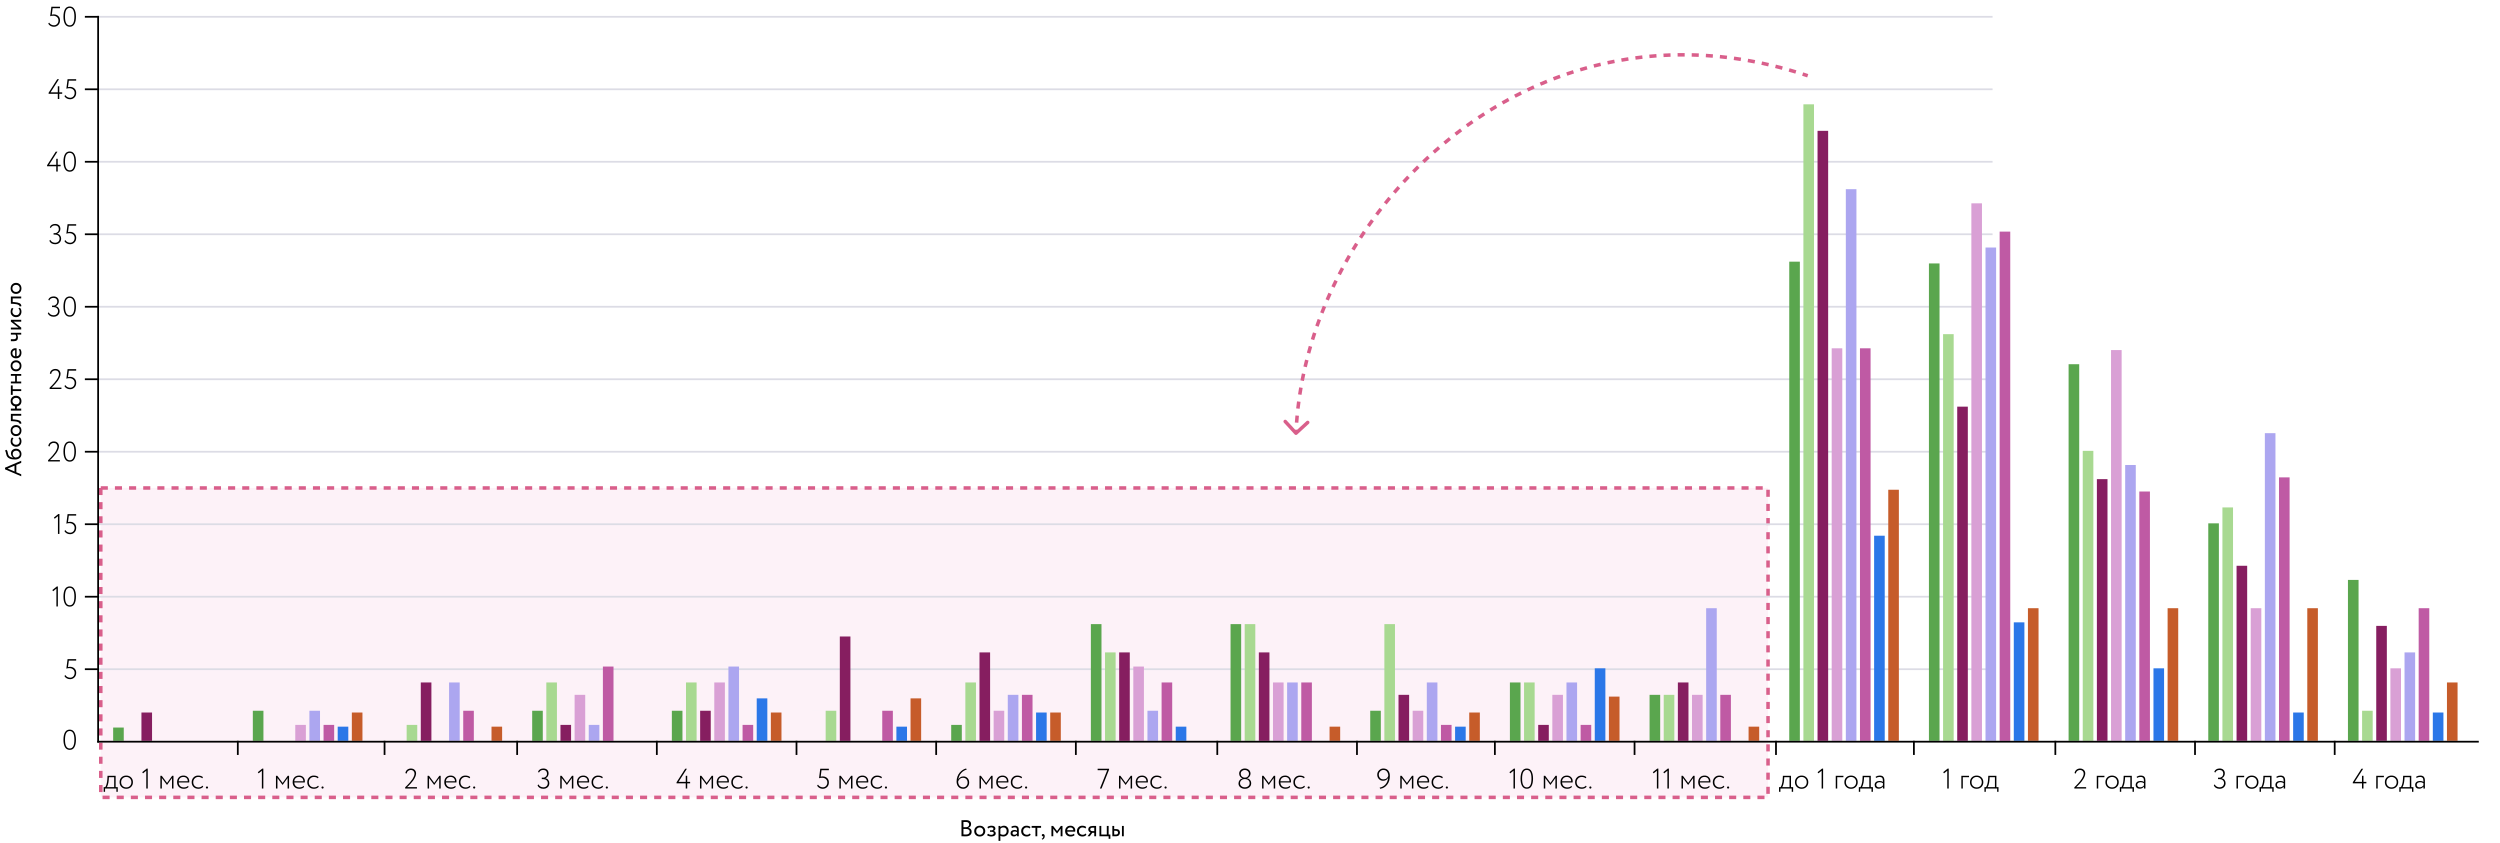 <svg width="1414" height="477" viewBox="0 0 1414 477" fill="none" xmlns="http://www.w3.org/2000/svg">
<rect width="1414" height="477" fill="white"/>
<rect x="57" y="276" width="943" height="175" fill="#EE81B5" fill-opacity="0.1" stroke="#D95F8B" stroke-width="2" stroke-dasharray="4 4"/>
<rect x="56" y="173" width="1071" height="1" fill="#DCDCE5"/>
<rect x="56" y="132" width="1071" height="1" fill="#DCDCE5"/>
<rect x="56" y="91" width="1071" height="1" fill="#DCDCE5"/>
<rect x="56" y="50" width="1071" height="1" fill="#DCDCE5"/>
<rect x="56" y="9" width="1071" height="1" fill="#DCDCE5"/>
<rect x="56" y="214" width="1071" height="1" fill="#DCDCE5"/>
<rect x="56" y="255" width="1071" height="1" fill="#DCDCE5"/>
<path d="M56 296H1127V297H56V296Z" fill="#DCDCE5"/>
<rect x="56" y="337" width="1071" height="1" fill="#DCDCE5"/>
<rect x="56" y="378" width="1071" height="1" fill="#DCDCE5"/>
<path d="M64 411.5H70V419H64V411.5Z" fill="#5AA64E"/>
<rect x="80" y="403" width="6" height="16" fill="#861E60"/>
<rect x="88" y="403" width="6" height="16" fill="#FDF2F8"/>
<rect x="96" y="403" width="6" height="16" fill="#FDF2F8"/>
<rect x="104" y="403" width="6" height="16" fill="#FDF2F8"/>
<path d="M143 402H149V419H143V402Z" fill="#5AA64E"/>
<rect x="167" y="410" width="6" height="9" fill="#D9A0D5"/>
<rect x="175" y="402" width="6" height="17" fill="#ACA6F0"/>
<rect x="191" y="411" width="6" height="8" fill="#2B77E8"/>
<rect x="183" y="410" width="6" height="9" fill="#BF5AA4"/>
<rect x="199" y="403" width="6" height="16" fill="#C65C2A"/>
<rect x="230" y="410" width="6" height="9" fill="#A8D991"/>
<rect x="222" y="410" width="6" height="9" fill="#FDF2F8"/>
<rect x="238" y="386" width="6" height="33" fill="#861E60"/>
<rect x="254" y="386" width="6" height="33" fill="#ACA6F0"/>
<rect x="262" y="402" width="6" height="17" fill="#BF5AA4"/>
<rect x="278" y="411" width="6" height="8" fill="#C65C2A"/>
<rect x="301" y="402" width="6" height="17" fill="#5AA64E"/>
<rect x="309" y="386" width="6" height="33" fill="#A8D991"/>
<rect x="317" y="410" width="6" height="9" fill="#861E60"/>
<rect x="325" y="393" width="6" height="26" fill="#D9A0D5"/>
<rect x="333" y="410" width="6" height="9" fill="#ACA6F0"/>
<rect x="341" y="377" width="6" height="42" fill="#BF5AA4"/>
<rect x="380" y="402" width="6" height="17" fill="#5AA64E"/>
<path d="M388 386H394V419H388V386Z" fill="#A8D991"/>
<rect x="396" y="402" width="6" height="17" fill="#861E60"/>
<rect x="404" y="386" width="6" height="33" fill="#D9A0D5"/>
<rect x="412" y="377" width="6" height="42" fill="#ACA6F0"/>
<rect x="420" y="410" width="6" height="9" fill="#BF5AA4"/>
<rect x="428" y="395" width="6" height="24" fill="#2B77E8"/>
<rect x="436" y="403" width="6" height="16" fill="#C65C2A"/>
<rect x="467" y="402" width="6" height="17" fill="#A8D991"/>
<rect x="459" y="402" width="6" height="17" fill="#FDF2F8"/>
<rect x="475" y="360" width="6" height="59" fill="#861E60"/>
<rect x="499" y="402" width="6" height="17" fill="#BF5AA4"/>
<rect x="507" y="411" width="6" height="8" fill="#2B77E8"/>
<rect x="515" y="395" width="6" height="24" fill="#C65C2A"/>
<rect x="538" y="410" width="6" height="9" fill="#5AA64E"/>
<rect x="546" y="386" width="6" height="33" fill="#A8D991"/>
<rect x="554" y="369" width="6" height="50" fill="#861E60"/>
<rect x="562" y="402" width="6" height="17" fill="#D9A0D5"/>
<rect x="570" y="393" width="6" height="26" fill="#ACA6F0"/>
<rect x="586" y="403" width="6" height="16" fill="#2B77E8"/>
<rect x="578" y="393" width="6" height="26" fill="#BF5AA4"/>
<rect x="594" y="403" width="6" height="16" fill="#C65C2A"/>
<rect x="617" y="353" width="6" height="66" fill="#5AA64E"/>
<rect x="625" y="369" width="6" height="50" fill="#A8D991"/>
<rect x="633" y="369" width="6" height="50" fill="#861E60"/>
<rect x="641" y="377" width="6" height="42" fill="#D9A0D5"/>
<rect x="649" y="402" width="6" height="17" fill="#ACA6F0"/>
<rect x="657" y="386" width="6" height="33" fill="#BF5AA4"/>
<rect x="665" y="411" width="6" height="8" fill="#2B77E8"/>
<rect x="696" y="353" width="6" height="66" fill="#5AA64E"/>
<rect x="704" y="353" width="6" height="66" fill="#A8D991"/>
<rect x="712" y="369" width="6" height="50" fill="#861E60"/>
<rect x="720" y="386" width="6" height="33" fill="#D9A0D5"/>
<rect x="728" y="386" width="6" height="33" fill="#ACA6F0"/>
<rect x="736" y="386" width="6" height="33" fill="#BF5AA4"/>
<rect x="752" y="411" width="6" height="8" fill="#C65C2A"/>
<rect x="775" y="402" width="6" height="17" fill="#5AA64E"/>
<rect x="783" y="353" width="6" height="66" fill="#A8D991"/>
<rect x="791" y="393" width="6" height="26" fill="#861E60"/>
<rect x="799" y="402" width="6" height="17" fill="#D9A0D5"/>
<rect x="807" y="386" width="6" height="33" fill="#ACA6F0"/>
<rect x="815" y="410" width="6" height="9" fill="#BF5AA4"/>
<rect x="823" y="411" width="6" height="8" fill="#2B77E8"/>
<rect x="831" y="403" width="6" height="16" fill="#C65C2A"/>
<rect x="854" y="386" width="6" height="33" fill="#5AA64E"/>
<rect x="862" y="386" width="6" height="33" fill="#A8D991"/>
<rect x="870" y="410" width="6" height="9" fill="#861E60"/>
<rect x="878" y="393" width="6" height="26" fill="#D9A0D5"/>
<rect x="886" y="386" width="6" height="33" fill="#ACA6F0"/>
<rect x="894" y="410" width="6" height="9" fill="#BF5AA4"/>
<rect x="902" y="378" width="6" height="41" fill="#2B77E8"/>
<rect x="910" y="394" width="6" height="25" fill="#C65C2A"/>
<rect x="933" y="393" width="6" height="26" fill="#5AA64E"/>
<rect x="941" y="393" width="6" height="26" fill="#A8D991"/>
<rect x="949" y="386" width="6" height="33" fill="#861E60"/>
<rect x="957" y="393" width="6" height="26" fill="#D9A0D5"/>
<rect x="965" y="344" width="6" height="75" fill="#ACA6F0"/>
<rect x="973" y="393" width="6" height="26" fill="#BF5AA4"/>
<rect x="989" y="411" width="6" height="8" fill="#C65C2A"/>
<rect x="1012" y="148" width="6" height="271" fill="#5AA64E"/>
<rect x="1020" y="59" width="6" height="360" fill="#A8D991"/>
<rect x="1028" y="74" width="6" height="345" fill="#861E60"/>
<rect x="1036" y="197" width="6" height="222" fill="#D9A0D5"/>
<rect x="1044" y="107" width="6" height="312" fill="#ACA6F0"/>
<rect x="1052" y="197" width="6" height="222" fill="#BF5AA4"/>
<rect x="1060" y="303" width="6" height="116" fill="#2B77E8"/>
<rect x="1068" y="277" width="6" height="142" fill="#C65C2A"/>
<rect x="1091" y="149" width="6" height="270" fill="#5AA64E"/>
<rect x="1099" y="189" width="6" height="230" fill="#A8D991"/>
<rect x="1107" y="230" width="6" height="189" fill="#861E60"/>
<rect x="1115" y="115" width="6" height="304" fill="#D9A0D5"/>
<rect x="1123" y="140" width="6" height="279" fill="#ACA6F0"/>
<rect x="1131" y="131" width="6" height="288" fill="#BF5AA4"/>
<rect x="1139" y="352" width="6" height="67" fill="#2B77E8"/>
<rect x="1147" y="344" width="6" height="75" fill="#C65C2A"/>
<rect x="1170" y="206" width="6" height="213" fill="#5AA64E"/>
<rect x="1178" y="255" width="6" height="164" fill="#A8D991"/>
<rect x="1186" y="271" width="6" height="148" fill="#861E60"/>
<rect x="1194" y="198" width="6" height="221" fill="#D9A0D5"/>
<rect x="1202" y="263" width="6" height="156" fill="#ACA6F0"/>
<rect x="1210" y="278" width="6" height="141" fill="#BF5AA4"/>
<rect x="1218" y="378" width="6" height="41" fill="#2B77E8"/>
<rect x="1226" y="344" width="6" height="75" fill="#C65C2A"/>
<rect x="1249" y="296" width="6" height="123" fill="#5AA64E"/>
<rect x="1257" y="287" width="6" height="132" fill="#A8D991"/>
<rect x="1265" y="320" width="6" height="99" fill="#861E60"/>
<rect x="1273" y="344" width="6" height="75" fill="#D9A0D5"/>
<rect x="1281" y="245" width="6" height="174" fill="#ACA6F0"/>
<rect x="1289" y="270" width="6" height="149" fill="#BF5AA4"/>
<rect x="1297" y="403" width="6" height="16" fill="#2B77E8"/>
<rect x="1305" y="344" width="6" height="75" fill="#C65C2A"/>
<rect x="1328" y="328" width="6" height="91" fill="#5AA64E"/>
<rect x="1336" y="402" width="6" height="17" fill="#A8D991"/>
<rect x="1344" y="354" width="6" height="65" fill="#861E60"/>
<rect x="1352" y="378" width="6" height="41" fill="#D9A0D5"/>
<rect x="1360" y="369" width="6" height="50" fill="#ACA6F0"/>
<rect x="1368" y="344" width="6" height="75" fill="#BF5AA4"/>
<rect x="1376" y="403" width="6" height="16" fill="#2B77E8"/>
<rect x="1384" y="386" width="6" height="33" fill="#C65C2A"/>
<rect x="55" y="9" width="1" height="411" fill="black"/>
<rect x="48" y="173" width="8" height="1" fill="black"/>
<rect x="48" y="132" width="8" height="1" fill="black"/>
<rect x="48" y="91" width="8" height="1" fill="black"/>
<rect x="48" y="50" width="8" height="1" fill="black"/>
<rect x="48" y="9" width="8" height="1" fill="black"/>
<rect x="48" y="214" width="8" height="1" fill="black"/>
<rect x="48" y="255" width="8" height="1" fill="black"/>
<rect x="48" y="296" width="8" height="1" fill="black"/>
<rect x="48" y="337" width="8" height="1" fill="black"/>
<rect x="48" y="378" width="8" height="1" fill="black"/>
<path d="M543.816 472.987V463.913C545.168 463.878 546 463.861 546.312 463.861C547.335 463.861 548.076 464.065 548.535 464.472C549.003 464.879 549.237 465.425 549.237 466.11C549.237 466.656 549.094 467.107 548.808 467.462C548.522 467.809 548.145 468.06 547.677 468.216V468.242C548.258 468.337 548.717 468.571 549.055 468.944C549.393 469.308 549.562 469.793 549.562 470.4C549.562 471.284 549.259 471.947 548.652 472.389C548.054 472.822 547.257 473.039 546.26 473.039C545.342 473.039 544.527 473.022 543.816 472.987ZM546.39 468.853H544.921V471.947C545.32 471.982 545.788 471.999 546.325 471.999C547.01 471.999 547.534 471.86 547.898 471.583C548.271 471.297 548.457 470.881 548.457 470.335C548.457 469.858 548.275 469.494 547.911 469.243C547.556 468.983 547.049 468.853 546.39 468.853ZM546.286 464.901C546.026 464.901 545.571 464.914 544.921 464.94V467.878H546.377C546.88 467.878 547.296 467.744 547.625 467.475C547.963 467.206 548.132 466.834 548.132 466.357C548.132 465.386 547.517 464.901 546.286 464.901ZM551.879 472.272C551.307 471.691 551.021 470.959 551.021 470.075C551.021 469.191 551.307 468.463 551.879 467.891C552.459 467.31 553.213 467.02 554.141 467.02C555.068 467.02 555.818 467.31 556.39 467.891C556.97 468.463 557.261 469.191 557.261 470.075C557.261 470.959 556.97 471.691 556.39 472.272C555.818 472.844 555.068 473.13 554.141 473.13C553.213 473.13 552.459 472.844 551.879 472.272ZM552.126 470.075C552.126 470.682 552.312 471.18 552.685 471.57C553.066 471.96 553.551 472.155 554.141 472.155C554.73 472.155 555.211 471.964 555.584 471.583C555.965 471.193 556.156 470.69 556.156 470.075C556.156 469.468 555.965 468.97 555.584 468.58C555.211 468.19 554.73 467.995 554.141 467.995C553.56 467.995 553.079 468.19 552.698 468.58C552.316 468.961 552.126 469.46 552.126 470.075ZM560.698 473.13C560.248 473.13 559.78 473.056 559.294 472.909C558.809 472.753 558.471 472.562 558.28 472.337L558.813 471.557C559.047 471.748 559.325 471.904 559.645 472.025C559.975 472.138 560.274 472.194 560.542 472.194C560.993 472.194 561.361 472.107 561.647 471.934C561.933 471.752 562.076 471.518 562.076 471.232C562.076 470.989 561.972 470.803 561.764 470.673C561.565 470.543 561.288 470.478 560.932 470.478H559.944V469.633H560.867C561.162 469.633 561.405 469.555 561.595 469.399C561.786 469.234 561.881 469.035 561.881 468.801C561.881 468.541 561.769 468.337 561.543 468.19C561.318 468.034 561.015 467.956 560.633 467.956C560.009 467.956 559.424 468.173 558.878 468.606L558.475 467.8C558.709 467.557 559.034 467.367 559.45 467.228C559.875 467.089 560.321 467.02 560.789 467.02C561.491 467.02 562.033 467.163 562.414 467.449C562.796 467.726 562.986 468.108 562.986 468.593C562.986 469.269 562.644 469.728 561.959 469.971V469.997C562.349 470.04 562.648 470.192 562.856 470.452C563.073 470.712 563.181 471.02 563.181 471.375C563.181 471.912 562.952 472.341 562.492 472.662C562.033 472.974 561.435 473.13 560.698 473.13ZM564.766 475.6V467.15H565.806V467.839C566.014 467.596 566.296 467.401 566.651 467.254C567.015 467.098 567.396 467.02 567.795 467.02C568.618 467.02 569.273 467.297 569.758 467.852C570.252 468.398 570.499 469.109 570.499 469.984C570.499 470.885 570.217 471.635 569.654 472.233C569.091 472.831 568.358 473.13 567.457 473.13C566.764 473.13 566.213 472.996 565.806 472.727V475.6H564.766ZM567.496 467.995C566.803 467.995 566.239 468.264 565.806 468.801V471.7C566.257 472.003 566.777 472.155 567.366 472.155C567.981 472.155 568.471 471.956 568.835 471.557C569.208 471.158 569.394 470.647 569.394 470.023C569.394 469.416 569.225 468.927 568.887 468.554C568.549 468.181 568.085 467.995 567.496 467.995ZM572.302 468.385L572.029 467.553C572.601 467.198 573.251 467.02 573.979 467.02C574.785 467.02 575.361 467.219 575.708 467.618C576.054 468.017 576.228 468.615 576.228 469.412V473H575.24V472.246C574.789 472.809 574.165 473.091 573.368 473.091C572.83 473.091 572.397 472.931 572.068 472.61C571.738 472.281 571.574 471.839 571.574 471.284C571.574 470.703 571.777 470.248 572.185 469.919C572.601 469.59 573.134 469.425 573.784 469.425C574.408 469.425 574.893 469.551 575.24 469.802C575.24 469.178 575.153 468.714 574.98 468.411C574.806 468.108 574.451 467.956 573.914 467.956C573.385 467.956 572.848 468.099 572.302 468.385ZM573.732 472.155C574.312 472.155 574.815 471.904 575.24 471.401V470.66C574.876 470.4 574.438 470.27 573.927 470.27C573.58 470.27 573.285 470.352 573.043 470.517C572.8 470.682 572.679 470.92 572.679 471.232C572.679 471.518 572.77 471.743 572.952 471.908C573.142 472.073 573.402 472.155 573.732 472.155ZM582.467 471.401L582.961 472.155C582.719 472.467 582.398 472.71 581.999 472.883C581.601 473.048 581.172 473.13 580.712 473.13C579.776 473.13 579.018 472.853 578.437 472.298C577.865 471.735 577.579 470.994 577.579 470.075C577.579 469.217 577.861 468.493 578.424 467.904C578.988 467.315 579.694 467.02 580.543 467.02C581.566 467.02 582.333 467.276 582.844 467.787L582.363 468.606C581.921 468.199 581.362 467.995 580.686 467.995C580.14 467.995 579.668 468.194 579.269 468.593C578.879 468.983 578.684 469.477 578.684 470.075C578.684 470.699 578.884 471.202 579.282 471.583C579.69 471.964 580.192 472.155 580.79 472.155C581.466 472.155 582.025 471.904 582.467 471.401ZM583.5 468.19V467.15H588.83V468.19H586.685V473H585.645V468.19H583.5ZM589.224 472.402C589.224 472.194 589.289 472.029 589.419 471.908C589.549 471.778 589.731 471.713 589.965 471.713C590.243 471.713 590.468 471.83 590.641 472.064C590.815 472.289 590.901 472.593 590.901 472.974C590.901 473.451 590.771 473.858 590.511 474.196C590.251 474.534 589.905 474.768 589.471 474.898L589.185 474.404C589.636 474.257 589.913 473.966 590.017 473.533C590.087 473.238 590.082 473.022 590.004 472.883C589.952 472.961 589.857 473 589.718 473C589.588 473 589.471 472.944 589.367 472.831C589.272 472.71 589.224 472.567 589.224 472.402ZM594.689 473V467.15H595.638L597.887 470.049L600.019 467.15H600.942V473H599.902V468.736L597.874 471.453H597.835L595.729 468.736V473H594.689ZM607.442 471.544L607.767 472.363C607.203 472.874 606.471 473.13 605.57 473.13C604.625 473.13 603.867 472.853 603.295 472.298C602.723 471.743 602.437 471.002 602.437 470.075C602.437 469.191 602.705 468.463 603.243 467.891C603.78 467.31 604.517 467.02 605.453 467.02C606.224 467.02 606.87 467.271 607.39 467.774C607.91 468.268 608.17 468.909 608.17 469.698C608.17 469.967 608.148 470.201 608.105 470.4H603.607C603.65 470.946 603.854 471.375 604.218 471.687C604.59 471.999 605.067 472.155 605.648 472.155C606.41 472.155 607.008 471.951 607.442 471.544ZM605.401 467.995C604.881 467.995 604.456 468.142 604.127 468.437C603.797 468.723 603.602 469.096 603.542 469.555H607.091C607.065 469.07 606.9 468.688 606.597 468.411C606.302 468.134 605.903 467.995 605.401 467.995ZM614.002 471.401L614.496 472.155C614.254 472.467 613.933 472.71 613.534 472.883C613.136 473.048 612.707 473.13 612.247 473.13C611.311 473.13 610.553 472.853 609.972 472.298C609.4 471.735 609.114 470.994 609.114 470.075C609.114 469.217 609.396 468.493 609.959 467.904C610.523 467.315 611.229 467.02 612.078 467.02C613.101 467.02 613.868 467.276 614.379 467.787L613.898 468.606C613.456 468.199 612.897 467.995 612.221 467.995C611.675 467.995 611.203 468.194 610.804 468.593C610.414 468.983 610.219 469.477 610.219 470.075C610.219 470.699 610.419 471.202 610.817 471.583C611.225 471.964 611.727 472.155 612.325 472.155C613.001 472.155 613.56 471.904 614.002 471.401ZM618.134 467.15H619.954V473H618.914V471.05H617.783L616.353 473H615.092L616.782 470.79C616.444 470.712 616.149 470.526 615.898 470.231C615.646 469.928 615.521 469.551 615.521 469.1C615.521 468.537 615.729 468.073 616.145 467.709C616.561 467.336 617.224 467.15 618.134 467.15ZM616.626 469.126C616.626 469.412 616.738 469.642 616.964 469.815C617.189 469.988 617.44 470.075 617.718 470.075H618.914V468.125H617.965C617.505 468.125 617.167 468.22 616.951 468.411C616.734 468.593 616.626 468.831 616.626 469.126ZM621.844 473V467.15H622.884V472.025H626.004V467.15H627.044V472.025H628.019V474.43H627.044V473H621.844ZM629.144 473V467.15H630.184V468.905H631.146C631.978 468.905 632.572 469.096 632.927 469.477C633.282 469.85 633.46 470.331 633.46 470.92C633.46 471.509 633.265 472.003 632.875 472.402C632.494 472.801 631.878 473 631.029 473H629.144ZM634.578 473V467.15H635.618V473H634.578ZM630.951 469.88H630.184V472.025H630.938C631.441 472.025 631.8 471.938 632.017 471.765C632.242 471.583 632.355 471.314 632.355 470.959C632.355 470.24 631.887 469.88 630.951 469.88Z" fill="black"/>
<path d="M58.637 447.824V445.216H59.533C59.789 444.885 60.029 444.336 60.253 443.568C60.487 442.789 60.637 441.877 60.701 440.832L60.813 438.8H65.405V445.216H66.605V447.824H65.821V446H59.421V447.824H58.637ZM61.501 441.152C61.426 442.112 61.277 442.965 61.053 443.712C60.839 444.448 60.626 444.949 60.413 445.216H64.573V439.584H61.597L61.501 441.152ZM68.691 445.088C67.987 444.384 67.635 443.488 67.635 442.4C67.635 441.312 67.987 440.416 68.691 439.712C69.395 439.008 70.302 438.656 71.411 438.656C72.52 438.656 73.427 439.008 74.131 439.712C74.835 440.416 75.187 441.312 75.187 442.4C75.187 443.488 74.835 444.384 74.131 445.088C73.427 445.792 72.52 446.144 71.411 446.144C70.302 446.144 69.395 445.792 68.691 445.088ZM69.331 440.272C68.787 440.827 68.515 441.536 68.515 442.4C68.515 443.264 68.787 443.973 69.331 444.528C69.875 445.083 70.568 445.36 71.411 445.36C72.264 445.36 72.957 445.088 73.491 444.544C74.035 443.989 74.307 443.275 74.307 442.4C74.307 441.536 74.035 440.827 73.491 440.272C72.947 439.717 72.254 439.44 71.411 439.44C70.579 439.44 69.885 439.717 69.331 440.272ZM80.447 436.736L82.991 434.704H83.567V446H82.735V435.92L80.895 437.408L80.447 436.736ZM90.709 446V438.8H91.493L94.485 442.816L97.365 438.8H98.117V446H97.285V440.064L94.485 443.952H94.437L91.541 440.064V446H90.709ZM106.358 444.48L106.63 445.12C105.98 445.803 105.094 446.144 103.974 446.144C102.833 446.144 101.91 445.803 101.206 445.12C100.502 444.437 100.15 443.531 100.15 442.4C100.15 441.312 100.47 440.416 101.11 439.712C101.761 439.008 102.657 438.656 103.798 438.656C104.737 438.656 105.516 438.955 106.134 439.552C106.753 440.149 107.062 440.933 107.062 441.904C107.062 442.16 107.046 442.384 107.014 442.576H101.078C101.11 443.44 101.393 444.123 101.926 444.624C102.46 445.115 103.158 445.36 104.022 445.36C105.014 445.36 105.793 445.067 106.358 444.48ZM103.718 439.44C102.94 439.44 102.316 439.669 101.846 440.128C101.377 440.576 101.105 441.163 101.03 441.888H106.214C106.204 441.131 105.974 440.533 105.526 440.096C105.078 439.659 104.476 439.44 103.718 439.44ZM114.528 444.368L114.944 444.976C114.645 445.349 114.251 445.637 113.76 445.84C113.28 446.043 112.768 446.144 112.224 446.144C111.104 446.144 110.187 445.803 109.472 445.12C108.768 444.437 108.416 443.531 108.416 442.4C108.416 441.344 108.757 440.459 109.44 439.744C110.123 439.019 110.976 438.656 112 438.656C113.237 438.656 114.171 438.955 114.8 439.552L114.4 440.224C113.824 439.701 113.067 439.44 112.128 439.44C111.349 439.44 110.683 439.723 110.128 440.288C109.573 440.853 109.296 441.557 109.296 442.4C109.296 443.296 109.579 444.016 110.144 444.56C110.709 445.093 111.424 445.36 112.288 445.36C113.216 445.36 113.963 445.029 114.528 444.368ZM116.45 445.392C116.45 445.243 116.509 445.109 116.626 444.992C116.754 444.875 116.909 444.816 117.09 444.816C117.25 444.816 117.383 444.875 117.49 444.992C117.607 445.109 117.666 445.243 117.666 445.392C117.666 445.563 117.607 445.712 117.49 445.84C117.383 445.968 117.25 446.032 117.09 446.032C116.909 446.032 116.754 445.968 116.626 445.84C116.509 445.712 116.45 445.563 116.45 445.392Z" fill="black"/>
<path d="M145.822 436.736L148.366 434.704H148.942V446H148.11V435.92L146.27 437.408L145.822 436.736ZM156.084 446V438.8H156.868L159.86 442.816L162.74 438.8H163.492V446H162.66V440.064L159.86 443.952H159.812L156.916 440.064V446H156.084ZM171.733 444.48L172.005 445.12C171.355 445.803 170.469 446.144 169.349 446.144C168.208 446.144 167.285 445.803 166.581 445.12C165.877 444.437 165.525 443.531 165.525 442.4C165.525 441.312 165.845 440.416 166.485 439.712C167.136 439.008 168.032 438.656 169.173 438.656C170.112 438.656 170.891 438.955 171.509 439.552C172.128 440.149 172.437 440.933 172.437 441.904C172.437 442.16 172.421 442.384 172.389 442.576H166.453C166.485 443.44 166.768 444.123 167.301 444.624C167.835 445.115 168.533 445.36 169.397 445.36C170.389 445.36 171.168 445.067 171.733 444.48ZM169.093 439.44C168.315 439.44 167.691 439.669 167.221 440.128C166.752 440.576 166.48 441.163 166.405 441.888H171.589C171.579 441.131 171.349 440.533 170.901 440.096C170.453 439.659 169.851 439.44 169.093 439.44ZM179.903 444.368L180.319 444.976C180.02 445.349 179.626 445.637 179.135 445.84C178.655 446.043 178.143 446.144 177.599 446.144C176.479 446.144 175.562 445.803 174.847 445.12C174.143 444.437 173.791 443.531 173.791 442.4C173.791 441.344 174.132 440.459 174.815 439.744C175.498 439.019 176.351 438.656 177.375 438.656C178.612 438.656 179.546 438.955 180.175 439.552L179.775 440.224C179.199 439.701 178.442 439.44 177.503 439.44C176.724 439.44 176.058 439.723 175.503 440.288C174.948 440.853 174.671 441.557 174.671 442.4C174.671 443.296 174.954 444.016 175.519 444.56C176.084 445.093 176.799 445.36 177.663 445.36C178.591 445.36 179.338 445.029 179.903 444.368ZM181.825 445.392C181.825 445.243 181.884 445.109 182.001 444.992C182.129 444.875 182.284 444.816 182.465 444.816C182.625 444.816 182.758 444.875 182.865 444.992C182.982 445.109 183.041 445.243 183.041 445.392C183.041 445.563 182.982 445.712 182.865 445.84C182.758 445.968 182.625 446.032 182.465 446.032C182.284 446.032 182.129 445.968 182.001 445.84C181.884 445.712 181.825 445.563 181.825 445.392Z" fill="black"/>
<path d="M229.16 446V445.312C229.714 444.768 230.141 444.347 230.44 444.048C230.749 443.739 231.197 443.253 231.784 442.592C232.37 441.92 232.824 441.344 233.144 440.864C233.474 440.384 233.773 439.84 234.04 439.232C234.317 438.624 234.456 438.075 234.456 437.584C234.456 437.008 234.269 436.517 233.896 436.112C233.522 435.707 232.994 435.504 232.312 435.504C231.768 435.504 231.272 435.68 230.824 436.032C230.386 436.373 230.114 436.875 230.008 437.536L229.288 437.264C229.405 436.453 229.757 435.819 230.344 435.36C230.941 434.901 231.613 434.672 232.36 434.672C233.32 434.672 234.056 434.949 234.568 435.504C235.08 436.048 235.336 436.688 235.336 437.424C235.336 438.011 235.181 438.661 234.872 439.376C234.562 440.08 234.216 440.709 233.832 441.264C233.448 441.808 232.973 442.395 232.408 443.024C231.853 443.643 231.432 444.091 231.144 444.368C230.866 444.635 230.568 444.917 230.248 445.216H235.832V446H229.16ZM241.842 446V438.8H242.626L245.618 442.816L248.498 438.8H249.25V446H248.418V440.064L245.618 443.952H245.57L242.674 440.064V446H241.842ZM257.491 444.48L257.763 445.12C257.113 445.803 256.227 446.144 255.107 446.144C253.966 446.144 253.043 445.803 252.339 445.12C251.635 444.437 251.283 443.531 251.283 442.4C251.283 441.312 251.603 440.416 252.243 439.712C252.894 439.008 253.79 438.656 254.931 438.656C255.87 438.656 256.649 438.955 257.267 439.552C257.886 440.149 258.195 440.933 258.195 441.904C258.195 442.16 258.179 442.384 258.147 442.576H252.211C252.243 443.44 252.526 444.123 253.059 444.624C253.593 445.115 254.291 445.36 255.155 445.36C256.147 445.36 256.926 445.067 257.491 444.48ZM254.851 439.44C254.073 439.44 253.449 439.669 252.979 440.128C252.51 440.576 252.238 441.163 252.163 441.888H257.347C257.337 441.131 257.107 440.533 256.659 440.096C256.211 439.659 255.609 439.44 254.851 439.44ZM265.661 444.368L266.077 444.976C265.778 445.349 265.384 445.637 264.893 445.84C264.413 446.043 263.901 446.144 263.357 446.144C262.237 446.144 261.32 445.803 260.605 445.12C259.901 444.437 259.549 443.531 259.549 442.4C259.549 441.344 259.89 440.459 260.573 439.744C261.256 439.019 262.109 438.656 263.133 438.656C264.37 438.656 265.304 438.955 265.933 439.552L265.533 440.224C264.957 439.701 264.2 439.44 263.261 439.44C262.482 439.44 261.816 439.723 261.261 440.288C260.706 440.853 260.429 441.557 260.429 442.4C260.429 443.296 260.712 444.016 261.277 444.56C261.842 445.093 262.557 445.36 263.421 445.36C264.349 445.36 265.096 445.029 265.661 444.368ZM267.583 445.392C267.583 445.243 267.641 445.109 267.759 444.992C267.887 444.875 268.041 444.816 268.223 444.816C268.383 444.816 268.516 444.875 268.623 444.992C268.74 445.109 268.799 445.243 268.799 445.392C268.799 445.563 268.74 445.712 268.623 445.84C268.516 445.968 268.383 446.032 268.223 446.032C268.041 446.032 267.887 445.968 267.759 445.84C267.641 445.712 267.583 445.563 267.583 445.392Z" fill="black"/>
<path d="M307.297 446.144C306.55 446.144 305.889 445.984 305.312 445.664C304.737 445.344 304.31 444.859 304.033 444.208L304.529 443.632C304.806 444.197 305.19 444.619 305.681 444.896C306.182 445.173 306.721 445.312 307.297 445.312C308.065 445.312 308.678 445.088 309.137 444.64C309.595 444.181 309.825 443.605 309.825 442.912C309.825 442.251 309.595 441.717 309.137 441.312C308.678 440.896 308.097 440.688 307.393 440.688H306.433V439.856H307.297C307.841 439.856 308.326 439.637 308.753 439.2C309.179 438.763 309.393 438.224 309.393 437.584C309.393 436.912 309.201 436.395 308.817 436.032C308.433 435.669 307.91 435.488 307.249 435.488C306.107 435.488 305.297 436 304.817 437.024L304.321 436.496C304.545 435.909 304.918 435.456 305.441 435.136C305.974 434.816 306.598 434.656 307.312 434.656C308.23 434.656 308.95 434.907 309.473 435.408C310.006 435.909 310.273 436.597 310.273 437.472C310.273 438.069 310.118 438.613 309.809 439.104C309.499 439.595 309.062 439.952 308.497 440.176V440.224C309.179 440.32 309.718 440.629 310.113 441.152C310.507 441.675 310.705 442.272 310.705 442.944C310.705 443.915 310.385 444.693 309.745 445.28C309.105 445.856 308.289 446.144 307.297 446.144ZM316.873 446V438.8H317.657L320.649 442.816L323.529 438.8H324.281V446H323.449V440.064L320.649 443.952H320.601L317.705 440.064V446H316.873ZM332.523 444.48L332.795 445.12C332.144 445.803 331.259 446.144 330.139 446.144C328.997 446.144 328.075 445.803 327.371 445.12C326.667 444.437 326.315 443.531 326.315 442.4C326.315 441.312 326.635 440.416 327.275 439.712C327.925 439.008 328.821 438.656 329.963 438.656C330.901 438.656 331.68 438.955 332.299 439.552C332.917 440.149 333.227 440.933 333.227 441.904C333.227 442.16 333.211 442.384 333.179 442.576H327.243C327.275 443.44 327.557 444.123 328.091 444.624C328.624 445.115 329.323 445.36 330.187 445.36C331.179 445.36 331.957 445.067 332.523 444.48ZM329.883 439.44C329.104 439.44 328.48 439.669 328.011 440.128C327.541 440.576 327.269 441.163 327.195 441.888H332.379C332.368 441.131 332.139 440.533 331.691 440.096C331.243 439.659 330.64 439.44 329.883 439.44ZM340.692 444.368L341.108 444.976C340.809 445.349 340.415 445.637 339.924 445.84C339.444 446.043 338.932 446.144 338.388 446.144C337.268 446.144 336.351 445.803 335.636 445.12C334.932 444.437 334.58 443.531 334.58 442.4C334.58 441.344 334.921 440.459 335.604 439.744C336.287 439.019 337.14 438.656 338.164 438.656C339.401 438.656 340.335 438.955 340.964 439.552L340.564 440.224C339.988 439.701 339.231 439.44 338.292 439.44C337.513 439.44 336.847 439.723 336.292 440.288C335.737 440.853 335.46 441.557 335.46 442.4C335.46 443.296 335.743 444.016 336.308 444.56C336.873 445.093 337.588 445.36 338.452 445.36C339.38 445.36 340.127 445.029 340.692 444.368ZM342.614 445.392C342.614 445.243 342.673 445.109 342.79 444.992C342.918 444.875 343.073 444.816 343.254 444.816C343.414 444.816 343.547 444.875 343.654 444.992C343.771 445.109 343.83 445.243 343.83 445.392C343.83 445.563 343.771 445.712 343.654 445.84C343.547 445.968 343.414 446.032 343.254 446.032C343.073 446.032 342.918 445.968 342.79 445.84C342.673 445.712 342.614 445.563 342.614 445.392Z" fill="black"/>
<path d="M387.857 446V443.04H382.657V442.48L387.553 434.8H388.513L383.777 442.208H387.857V438.8H388.689V442.208H390.337V443.04H388.689V446H387.857ZM395.912 446V438.8H396.696L399.688 442.816L402.568 438.8H403.32V446H402.488V440.064L399.688 443.952H399.64L396.744 440.064V446H395.912ZM411.562 444.48L411.834 445.12C411.183 445.803 410.298 446.144 409.178 446.144C408.036 446.144 407.114 445.803 406.41 445.12C405.706 444.437 405.354 443.531 405.354 442.4C405.354 441.312 405.674 440.416 406.314 439.712C406.964 439.008 407.86 438.656 409.002 438.656C409.94 438.656 410.719 438.955 411.338 439.552C411.956 440.149 412.266 440.933 412.266 441.904C412.266 442.16 412.25 442.384 412.218 442.576H406.282C406.314 443.44 406.596 444.123 407.13 444.624C407.663 445.115 408.362 445.36 409.226 445.36C410.218 445.36 410.996 445.067 411.562 444.48ZM408.922 439.44C408.143 439.44 407.519 439.669 407.05 440.128C406.58 440.576 406.308 441.163 406.234 441.888H411.418C411.407 441.131 411.178 440.533 410.73 440.096C410.282 439.659 409.679 439.44 408.922 439.44ZM419.731 444.368L420.147 444.976C419.849 445.349 419.454 445.637 418.963 445.84C418.483 446.043 417.971 446.144 417.427 446.144C416.307 446.144 415.39 445.803 414.675 445.12C413.971 444.437 413.619 443.531 413.619 442.4C413.619 441.344 413.961 440.459 414.643 439.744C415.326 439.019 416.179 438.656 417.203 438.656C418.441 438.656 419.374 438.955 420.003 439.552L419.603 440.224C419.027 439.701 418.27 439.44 417.331 439.44C416.553 439.44 415.886 439.723 415.331 440.288C414.777 440.853 414.499 441.557 414.499 442.4C414.499 443.296 414.782 444.016 415.347 444.56C415.913 445.093 416.627 445.36 417.491 445.36C418.419 445.36 419.166 445.029 419.731 444.368ZM421.653 445.392C421.653 445.243 421.712 445.109 421.829 444.992C421.957 444.875 422.112 444.816 422.293 444.816C422.453 444.816 422.586 444.875 422.693 444.992C422.81 445.109 422.869 445.243 422.869 445.392C422.869 445.563 422.81 445.712 422.693 445.84C422.586 445.968 422.453 446.032 422.293 446.032C422.112 446.032 421.957 445.968 421.829 445.84C421.712 445.712 421.653 445.563 421.653 445.392Z" fill="black"/>
<path d="M463.246 440.176L463.934 434.8H468.798V435.632H464.654L464.174 439.28C464.504 439.184 464.872 439.136 465.278 439.136C466.312 439.136 467.16 439.445 467.822 440.064C468.483 440.683 468.814 441.504 468.814 442.528C468.814 443.616 468.478 444.491 467.806 445.152C467.134 445.813 466.312 446.144 465.342 446.144C464.702 446.144 464.094 445.995 463.518 445.696C462.942 445.397 462.488 444.955 462.158 444.368L462.654 443.776C462.931 444.267 463.32 444.645 463.822 444.912C464.323 445.179 464.835 445.312 465.358 445.312C466.094 445.312 466.707 445.056 467.198 444.544C467.688 444.021 467.934 443.36 467.934 442.56C467.934 441.792 467.656 441.157 467.102 440.656C466.558 440.144 465.838 439.888 464.942 439.888C464.312 439.888 463.747 439.984 463.246 440.176ZM474.748 446V438.8H475.532L478.524 442.816L481.404 438.8H482.156V446H481.324V440.064L478.524 443.952H478.476L475.58 440.064V446H474.748ZM490.398 444.48L490.67 445.12C490.019 445.803 489.134 446.144 488.014 446.144C486.872 446.144 485.95 445.803 485.246 445.12C484.542 444.437 484.19 443.531 484.19 442.4C484.19 441.312 484.51 440.416 485.15 439.712C485.8 439.008 486.696 438.656 487.838 438.656C488.776 438.656 489.555 438.955 490.174 439.552C490.792 440.149 491.102 440.933 491.102 441.904C491.102 442.16 491.086 442.384 491.054 442.576H485.118C485.15 443.44 485.432 444.123 485.966 444.624C486.499 445.115 487.198 445.36 488.062 445.36C489.054 445.36 489.832 445.067 490.398 444.48ZM487.758 439.44C486.979 439.44 486.355 439.669 485.886 440.128C485.416 440.576 485.144 441.163 485.07 441.888H490.254C490.243 441.131 490.014 440.533 489.566 440.096C489.118 439.659 488.515 439.44 487.758 439.44ZM498.567 444.368L498.983 444.976C498.684 445.349 498.29 445.637 497.799 445.84C497.319 446.043 496.807 446.144 496.263 446.144C495.143 446.144 494.226 445.803 493.511 445.12C492.807 444.437 492.455 443.531 492.455 442.4C492.455 441.344 492.796 440.459 493.479 439.744C494.162 439.019 495.015 438.656 496.039 438.656C497.276 438.656 498.21 438.955 498.839 439.552L498.439 440.224C497.863 439.701 497.106 439.44 496.167 439.44C495.388 439.44 494.722 439.723 494.167 440.288C493.612 440.853 493.335 441.557 493.335 442.4C493.335 443.296 493.618 444.016 494.183 444.56C494.748 445.093 495.463 445.36 496.327 445.36C497.255 445.36 498.002 445.029 498.567 444.368ZM500.489 445.392C500.489 445.243 500.548 445.109 500.665 444.992C500.793 444.875 500.948 444.816 501.129 444.816C501.289 444.816 501.422 444.875 501.529 444.992C501.646 445.109 501.705 445.243 501.705 445.392C501.705 445.563 501.646 445.712 501.529 445.84C501.422 445.968 501.289 446.032 501.129 446.032C500.948 446.032 500.793 445.968 500.665 445.84C500.548 445.712 500.489 445.563 500.489 445.392Z" fill="black"/>
<path d="M541.044 442.032C541.044 441.051 541.204 440.117 541.524 439.232C541.854 438.347 542.281 437.6 542.804 436.992C543.337 436.384 543.913 435.877 544.532 435.472C545.161 435.067 545.796 434.795 546.436 434.656L546.788 435.28C545.625 435.557 544.59 436.192 543.684 437.184C542.777 438.176 542.217 439.435 542.004 440.96C542.249 440.427 542.617 439.989 543.108 439.648C543.609 439.307 544.212 439.136 544.916 439.136C545.876 439.136 546.654 439.456 547.252 440.096C547.86 440.736 548.164 441.568 548.164 442.592C548.164 443.605 547.828 444.453 547.156 445.136C546.494 445.808 545.721 446.144 544.836 446.144C543.641 446.144 542.708 445.749 542.036 444.96C541.374 444.171 541.044 443.195 541.044 442.032ZM541.924 442.032C541.924 442.949 542.174 443.728 542.676 444.368C543.177 444.997 543.892 445.312 544.82 445.312C545.502 445.312 546.084 445.051 546.564 444.528C547.044 444.005 547.284 443.381 547.284 442.656C547.284 441.867 547.054 441.216 546.596 440.704C546.137 440.181 545.492 439.92 544.66 439.92C543.945 439.92 543.348 440.139 542.868 440.576C542.388 441.003 542.073 441.488 541.924 442.032ZM554.006 446V438.8H554.79L557.782 442.816L560.662 438.8H561.414V446H560.582V440.064L557.782 443.952H557.734L554.838 440.064V446H554.006ZM569.655 444.48L569.927 445.12C569.277 445.803 568.391 446.144 567.271 446.144C566.13 446.144 565.207 445.803 564.503 445.12C563.799 444.437 563.447 443.531 563.447 442.4C563.447 441.312 563.767 440.416 564.407 439.712C565.058 439.008 565.954 438.656 567.095 438.656C568.034 438.656 568.813 438.955 569.431 439.552C570.05 440.149 570.359 440.933 570.359 441.904C570.359 442.16 570.343 442.384 570.311 442.576H564.375C564.407 443.44 564.69 444.123 565.223 444.624C565.757 445.115 566.455 445.36 567.319 445.36C568.311 445.36 569.09 445.067 569.655 444.48ZM567.015 439.44C566.237 439.44 565.613 439.669 565.143 440.128C564.674 440.576 564.402 441.163 564.327 441.888H569.511C569.501 441.131 569.271 440.533 568.823 440.096C568.375 439.659 567.773 439.44 567.015 439.44ZM577.825 444.368L578.241 444.976C577.942 445.349 577.548 445.637 577.057 445.84C576.577 446.043 576.065 446.144 575.521 446.144C574.401 446.144 573.484 445.803 572.769 445.12C572.065 444.437 571.713 443.531 571.713 442.4C571.713 441.344 572.054 440.459 572.737 439.744C573.42 439.019 574.273 438.656 575.297 438.656C576.534 438.656 577.468 438.955 578.097 439.552L577.697 440.224C577.121 439.701 576.364 439.44 575.425 439.44C574.646 439.44 573.98 439.723 573.425 440.288C572.87 440.853 572.593 441.557 572.593 442.4C572.593 443.296 572.876 444.016 573.441 444.56C574.006 445.093 574.721 445.36 575.585 445.36C576.513 445.36 577.26 445.029 577.825 444.368ZM579.747 445.392C579.747 445.243 579.805 445.109 579.923 444.992C580.051 444.875 580.205 444.816 580.387 444.816C580.547 444.816 580.68 444.875 580.787 444.992C580.904 445.109 580.963 445.243 580.963 445.392C580.963 445.563 580.904 445.712 580.787 445.84C580.68 445.968 580.547 446.032 580.387 446.032C580.205 446.032 580.051 445.968 579.923 445.84C579.805 445.712 579.747 445.563 579.747 445.392Z" fill="black"/>
<path d="M620.825 435.632V434.8H627.289V435.312L623.033 446H622.105L626.265 435.632H620.825ZM632.905 446V438.8H633.689L636.681 442.816L639.561 438.8H640.313V446H639.481V440.064L636.681 443.952H636.633L633.737 440.064V446H632.905ZM648.554 444.48L648.826 445.12C648.175 445.803 647.29 446.144 646.17 446.144C645.028 446.144 644.106 445.803 643.402 445.12C642.698 444.437 642.346 443.531 642.346 442.4C642.346 441.312 642.666 440.416 643.306 439.712C643.956 439.008 644.852 438.656 645.994 438.656C646.932 438.656 647.711 438.955 648.33 439.552C648.948 440.149 649.258 440.933 649.258 441.904C649.258 442.16 649.242 442.384 649.21 442.576H643.274C643.306 443.44 643.588 444.123 644.122 444.624C644.655 445.115 645.354 445.36 646.218 445.36C647.21 445.36 647.988 445.067 648.554 444.48ZM645.914 439.44C645.135 439.44 644.511 439.669 644.042 440.128C643.572 440.576 643.3 441.163 643.226 441.888H648.41C648.399 441.131 648.17 440.533 647.722 440.096C647.274 439.659 646.671 439.44 645.914 439.44ZM656.723 444.368L657.139 444.976C656.841 445.349 656.446 445.637 655.955 445.84C655.475 446.043 654.963 446.144 654.419 446.144C653.299 446.144 652.382 445.803 651.667 445.12C650.963 444.437 650.611 443.531 650.611 442.4C650.611 441.344 650.953 440.459 651.635 439.744C652.318 439.019 653.171 438.656 654.195 438.656C655.433 438.656 656.366 438.955 656.995 439.552L656.595 440.224C656.019 439.701 655.262 439.44 654.323 439.44C653.545 439.44 652.878 439.723 652.323 440.288C651.769 440.853 651.491 441.557 651.491 442.4C651.491 443.296 651.774 444.016 652.339 444.56C652.905 445.093 653.619 445.36 654.483 445.36C655.411 445.36 656.158 445.029 656.723 444.368ZM658.645 445.392C658.645 445.243 658.704 445.109 658.821 444.992C658.949 444.875 659.104 444.816 659.285 444.816C659.445 444.816 659.579 444.875 659.685 444.992C659.803 445.109 659.861 445.243 659.861 445.392C659.861 445.563 659.803 445.712 659.685 445.84C659.579 445.968 659.445 446.032 659.285 446.032C659.104 446.032 658.949 445.968 658.821 445.84C658.704 445.712 658.645 445.563 658.645 445.392Z" fill="black"/>
<path d="M703.832 439.824H704.328C704.861 439.824 705.341 439.616 705.768 439.2C706.194 438.773 706.408 438.261 706.408 437.664C706.408 437.003 706.173 436.475 705.704 436.08C705.245 435.685 704.696 435.488 704.056 435.488C703.416 435.488 702.872 435.685 702.424 436.08C701.976 436.475 701.752 437.003 701.752 437.664C701.752 438.261 701.965 438.773 702.392 439.2C702.818 439.616 703.298 439.824 703.832 439.824ZM704.312 440.656H703.896C703.202 440.656 702.605 440.88 702.104 441.328C701.613 441.765 701.368 442.309 701.368 442.96C701.368 443.643 701.629 444.208 702.152 444.656C702.674 445.093 703.314 445.312 704.072 445.312C704.85 445.312 705.496 445.099 706.008 444.672C706.53 444.235 706.792 443.664 706.792 442.96C706.792 442.256 706.552 441.696 706.072 441.28C705.602 440.864 705.016 440.656 704.312 440.656ZM706.616 445.312C705.922 445.867 705.08 446.144 704.088 446.144C703.096 446.144 702.248 445.867 701.544 445.312C700.84 444.757 700.488 444.021 700.488 443.104C700.488 442.421 700.696 441.819 701.112 441.296C701.528 440.773 702.077 440.432 702.76 440.272V440.224C702.226 440.064 701.778 439.733 701.416 439.232C701.053 438.72 700.872 438.165 700.872 437.568C700.872 436.704 701.181 436.005 701.8 435.472C702.418 434.928 703.176 434.656 704.072 434.656C704.978 434.656 705.741 434.928 706.36 435.472C706.978 436.005 707.288 436.704 707.288 437.568C707.288 438.133 707.112 438.661 706.76 439.152C706.418 439.643 705.949 439.995 705.352 440.208V440.256C706.024 440.341 706.578 440.645 707.016 441.168C707.453 441.68 707.672 442.304 707.672 443.04C707.672 443.989 707.32 444.747 706.616 445.312ZM713.834 446V438.8H714.618L717.61 442.816L720.49 438.8H721.242V446H720.41V440.064L717.61 443.952H717.562L714.666 440.064V446H713.834ZM729.483 444.48L729.755 445.12C729.105 445.803 728.219 446.144 727.099 446.144C725.958 446.144 725.035 445.803 724.331 445.12C723.627 444.437 723.275 443.531 723.275 442.4C723.275 441.312 723.595 440.416 724.235 439.712C724.886 439.008 725.782 438.656 726.923 438.656C727.862 438.656 728.641 438.955 729.259 439.552C729.878 440.149 730.187 440.933 730.187 441.904C730.187 442.16 730.171 442.384 730.139 442.576H724.203C724.235 443.44 724.518 444.123 725.051 444.624C725.585 445.115 726.283 445.36 727.147 445.36C728.139 445.36 728.918 445.067 729.483 444.48ZM726.843 439.44C726.065 439.44 725.441 439.669 724.971 440.128C724.502 440.576 724.23 441.163 724.155 441.888H729.339C729.329 441.131 729.099 440.533 728.651 440.096C728.203 439.659 727.601 439.44 726.843 439.44ZM737.653 444.368L738.069 444.976C737.77 445.349 737.376 445.637 736.885 445.84C736.405 446.043 735.893 446.144 735.349 446.144C734.229 446.144 733.312 445.803 732.597 445.12C731.893 444.437 731.541 443.531 731.541 442.4C731.541 441.344 731.882 440.459 732.565 439.744C733.248 439.019 734.101 438.656 735.125 438.656C736.362 438.656 737.296 438.955 737.925 439.552L737.525 440.224C736.949 439.701 736.192 439.44 735.253 439.44C734.474 439.44 733.808 439.723 733.253 440.288C732.698 440.853 732.421 441.557 732.421 442.4C732.421 443.296 732.704 444.016 733.269 444.56C733.834 445.093 734.549 445.36 735.413 445.36C736.341 445.36 737.088 445.029 737.653 444.368ZM739.575 445.392C739.575 445.243 739.634 445.109 739.751 444.992C739.879 444.875 740.034 444.816 740.215 444.816C740.375 444.816 740.508 444.875 740.615 444.992C740.732 445.109 740.791 445.243 740.791 445.392C740.791 445.563 740.732 445.712 740.615 445.84C740.508 445.968 740.375 446.032 740.215 446.032C740.034 446.032 739.879 445.968 739.751 445.84C739.634 445.712 739.575 445.563 739.575 445.392Z" fill="black"/>
<path d="M786.099 438.816C786.099 440.853 785.587 442.528 784.563 443.84C783.539 445.152 782.227 445.92 780.627 446.144L780.323 445.488C781.667 445.243 782.771 444.635 783.635 443.664C784.499 442.683 785.001 441.424 785.139 439.888C784.915 440.4 784.553 440.816 784.051 441.136C783.561 441.445 782.974 441.6 782.291 441.6C781.31 441.6 780.51 441.269 779.891 440.608C779.273 439.947 778.963 439.136 778.963 438.176C778.963 437.173 779.315 436.336 780.019 435.664C780.723 434.992 781.523 434.656 782.419 434.656C783.614 434.656 784.526 435.045 785.155 435.824C785.785 436.603 786.099 437.6 786.099 438.816ZM785.219 438.816C785.219 437.888 784.985 437.104 784.515 436.464C784.046 435.813 783.358 435.488 782.451 435.488C781.758 435.488 781.15 435.749 780.627 436.272C780.105 436.784 779.843 437.397 779.843 438.112C779.843 438.859 780.078 439.499 780.547 440.032C781.017 440.555 781.667 440.816 782.499 440.816C783.225 440.816 783.822 440.619 784.291 440.224C784.771 439.819 785.081 439.349 785.219 438.816ZM791.991 446V438.8H792.775L795.767 442.816L798.647 438.8H799.399V446H798.567V440.064L795.767 443.952H795.719L792.823 440.064V446H791.991ZM807.64 444.48L807.912 445.12C807.261 445.803 806.376 446.144 805.256 446.144C804.114 446.144 803.192 445.803 802.488 445.12C801.784 444.437 801.432 443.531 801.432 442.4C801.432 441.312 801.752 440.416 802.392 439.712C803.042 439.008 803.938 438.656 805.08 438.656C806.018 438.656 806.797 438.955 807.416 439.552C808.034 440.149 808.344 440.933 808.344 441.904C808.344 442.16 808.328 442.384 808.296 442.576H802.36C802.392 443.44 802.674 444.123 803.208 444.624C803.741 445.115 804.44 445.36 805.304 445.36C806.296 445.36 807.074 445.067 807.64 444.48ZM805 439.44C804.221 439.44 803.597 439.669 803.128 440.128C802.658 440.576 802.386 441.163 802.312 441.888H807.496C807.485 441.131 807.256 440.533 806.808 440.096C806.36 439.659 805.757 439.44 805 439.44ZM815.809 444.368L816.225 444.976C815.927 445.349 815.532 445.637 815.041 445.84C814.561 446.043 814.049 446.144 813.505 446.144C812.385 446.144 811.468 445.803 810.753 445.12C810.049 444.437 809.697 443.531 809.697 442.4C809.697 441.344 810.039 440.459 810.721 439.744C811.404 439.019 812.257 438.656 813.281 438.656C814.519 438.656 815.452 438.955 816.081 439.552L815.681 440.224C815.105 439.701 814.348 439.44 813.409 439.44C812.631 439.44 811.964 439.723 811.409 440.288C810.855 440.853 810.577 441.557 810.577 442.4C810.577 443.296 810.86 444.016 811.425 444.56C811.991 445.093 812.705 445.36 813.569 445.36C814.497 445.36 815.244 445.029 815.809 444.368ZM817.731 445.392C817.731 445.243 817.79 445.109 817.907 444.992C818.035 444.875 818.19 444.816 818.371 444.816C818.531 444.816 818.665 444.875 818.771 444.992C818.889 445.109 818.947 445.243 818.947 445.392C818.947 445.563 818.889 445.712 818.771 445.84C818.665 445.968 818.531 446.032 818.371 446.032C818.19 446.032 818.035 445.968 817.907 445.84C817.79 445.712 817.731 445.563 817.731 445.392Z" fill="black"/>
<path d="M853.743 436.736L856.287 434.704H856.863V446H856.031V435.92L854.191 437.408L853.743 436.736ZM860.897 444.576C860.31 443.541 860.017 442.149 860.017 440.4C860.017 438.651 860.305 437.259 860.881 436.224C861.467 435.189 862.358 434.672 863.553 434.672C864.747 434.672 865.633 435.189 866.209 436.224C866.795 437.259 867.089 438.651 867.089 440.4C867.089 442.16 866.801 443.557 866.225 444.592C865.659 445.616 864.779 446.128 863.585 446.128C862.39 446.128 861.494 445.611 860.897 444.576ZM863.553 435.456C861.782 435.456 860.897 437.104 860.897 440.4C860.897 443.696 861.793 445.344 863.585 445.344C865.334 445.344 866.209 443.696 866.209 440.4C866.209 437.104 865.323 435.456 863.553 435.456ZM873.162 446V438.8H873.946L876.938 442.816L879.818 438.8H880.57V446H879.738V440.064L876.938 443.952H876.89L873.994 440.064V446H873.162ZM888.812 444.48L889.084 445.12C888.433 445.803 887.548 446.144 886.428 446.144C885.286 446.144 884.364 445.803 883.66 445.12C882.956 444.437 882.604 443.531 882.604 442.4C882.604 441.312 882.924 440.416 883.564 439.712C884.214 439.008 885.11 438.656 886.252 438.656C887.19 438.656 887.969 438.955 888.588 439.552C889.206 440.149 889.516 440.933 889.516 441.904C889.516 442.16 889.5 442.384 889.468 442.576H883.532C883.564 443.44 883.846 444.123 884.38 444.624C884.913 445.115 885.612 445.36 886.476 445.36C887.468 445.36 888.246 445.067 888.812 444.48ZM886.172 439.44C885.393 439.44 884.769 439.669 884.3 440.128C883.83 440.576 883.558 441.163 883.484 441.888H888.668C888.657 441.131 888.428 440.533 887.98 440.096C887.532 439.659 886.929 439.44 886.172 439.44ZM896.981 444.368L897.397 444.976C897.099 445.349 896.704 445.637 896.213 445.84C895.733 446.043 895.221 446.144 894.677 446.144C893.557 446.144 892.64 445.803 891.925 445.12C891.221 444.437 890.869 443.531 890.869 442.4C890.869 441.344 891.211 440.459 891.893 439.744C892.576 439.019 893.429 438.656 894.453 438.656C895.691 438.656 896.624 438.955 897.253 439.552L896.853 440.224C896.277 439.701 895.52 439.44 894.581 439.44C893.803 439.44 893.136 439.723 892.581 440.288C892.027 440.853 891.749 441.557 891.749 442.4C891.749 443.296 892.032 444.016 892.597 444.56C893.163 445.093 893.877 445.36 894.741 445.36C895.669 445.36 896.416 445.029 896.981 444.368ZM898.903 445.392C898.903 445.243 898.962 445.109 899.079 444.992C899.207 444.875 899.362 444.816 899.543 444.816C899.703 444.816 899.836 444.875 899.943 444.992C900.06 445.109 900.119 445.243 900.119 445.392C900.119 445.563 900.06 445.712 899.943 445.84C899.836 445.968 899.703 446.032 899.543 446.032C899.362 446.032 899.207 445.968 899.079 445.84C898.962 445.712 898.903 445.563 898.903 445.392Z" fill="black"/>
<path d="M934.845 436.736L937.389 434.704H937.965V446H937.133V435.92L935.293 437.408L934.845 436.736ZM940.798 436.736L943.342 434.704H943.918V446H943.086V435.92L941.246 437.408L940.798 436.736ZM951.061 446V438.8H951.845L954.837 442.816L957.717 438.8H958.469V446H957.637V440.064L954.837 443.952H954.789L951.893 440.064V446H951.061ZM966.71 444.48L966.982 445.12C966.331 445.803 965.446 446.144 964.326 446.144C963.185 446.144 962.262 445.803 961.558 445.12C960.854 444.437 960.502 443.531 960.502 442.4C960.502 441.312 960.822 440.416 961.462 439.712C962.113 439.008 963.009 438.656 964.15 438.656C965.089 438.656 965.867 438.955 966.486 439.552C967.105 440.149 967.414 440.933 967.414 441.904C967.414 442.16 967.398 442.384 967.366 442.576H961.43C961.462 443.44 961.745 444.123 962.278 444.624C962.811 445.115 963.51 445.36 964.374 445.36C965.366 445.36 966.145 445.067 966.71 444.48ZM964.07 439.44C963.291 439.44 962.667 439.669 962.198 440.128C961.729 440.576 961.457 441.163 961.382 441.888H966.566C966.555 441.131 966.326 440.533 965.878 440.096C965.43 439.659 964.827 439.44 964.07 439.44ZM974.88 444.368L975.296 444.976C974.997 445.349 974.602 445.637 974.112 445.84C973.632 446.043 973.12 446.144 972.576 446.144C971.456 446.144 970.538 445.803 969.824 445.12C969.12 444.437 968.768 443.531 968.768 442.4C968.768 441.344 969.109 440.459 969.792 439.744C970.474 439.019 971.328 438.656 972.352 438.656C973.589 438.656 974.522 438.955 975.152 439.552L974.752 440.224C974.176 439.701 973.418 439.44 972.48 439.44C971.701 439.44 971.034 439.723 970.48 440.288C969.925 440.853 969.648 441.557 969.648 442.4C969.648 443.296 969.93 444.016 970.496 444.56C971.061 445.093 971.776 445.36 972.64 445.36C973.568 445.36 974.314 445.029 974.88 444.368ZM976.802 445.392C976.802 445.243 976.86 445.109 976.978 444.992C977.106 444.875 977.26 444.816 977.442 444.816C977.602 444.816 977.735 444.875 977.842 444.992C977.959 445.109 978.018 445.243 978.018 445.392C978.018 445.563 977.959 445.712 977.842 445.84C977.735 445.968 977.602 446.032 977.442 446.032C977.26 446.032 977.106 445.968 976.978 445.84C976.86 445.712 976.802 445.563 976.802 445.392Z" fill="black"/>
<path d="M1006.22 447.824V445.216H1007.12C1007.37 444.885 1007.61 444.336 1007.84 443.568C1008.07 442.789 1008.22 441.877 1008.29 440.832L1008.4 438.8H1012.99V445.216H1014.19V447.824H1013.41V446H1007.01V447.824H1006.22ZM1009.09 441.152C1009.01 442.112 1008.86 442.965 1008.64 443.712C1008.43 444.448 1008.21 444.949 1008 445.216H1012.16V439.584H1009.18L1009.09 441.152ZM1016.28 445.088C1015.57 444.384 1015.22 443.488 1015.22 442.4C1015.22 441.312 1015.57 440.416 1016.28 439.712C1016.98 439.008 1017.89 438.656 1019 438.656C1020.11 438.656 1021.01 439.008 1021.72 439.712C1022.42 440.416 1022.77 441.312 1022.77 442.4C1022.77 443.488 1022.42 444.384 1021.72 445.088C1021.01 445.792 1020.11 446.144 1019 446.144C1017.89 446.144 1016.98 445.792 1016.28 445.088ZM1016.92 440.272C1016.37 440.827 1016.1 441.536 1016.1 442.4C1016.1 443.264 1016.37 443.973 1016.92 444.528C1017.46 445.083 1018.15 445.36 1019 445.36C1019.85 445.36 1020.54 445.088 1021.08 444.544C1021.62 443.989 1021.89 443.275 1021.89 442.4C1021.89 441.536 1021.62 440.827 1021.08 440.272C1020.53 439.717 1019.84 439.44 1019 439.44C1018.16 439.44 1017.47 439.717 1016.92 440.272ZM1028.03 436.736L1030.58 434.704H1031.15V446H1030.32V435.92L1028.48 437.408L1028.03 436.736ZM1038.3 446V438.8H1042.63V439.584H1039.13V446H1038.3ZM1044.23 445.088C1043.53 444.384 1043.17 443.488 1043.17 442.4C1043.17 441.312 1043.53 440.416 1044.23 439.712C1044.93 439.008 1045.84 438.656 1046.95 438.656C1048.06 438.656 1048.97 439.008 1049.67 439.712C1050.37 440.416 1050.73 441.312 1050.73 442.4C1050.73 443.488 1050.37 444.384 1049.67 445.088C1048.97 445.792 1048.06 446.144 1046.95 446.144C1045.84 446.144 1044.93 445.792 1044.23 445.088ZM1044.87 440.272C1044.33 440.827 1044.05 441.536 1044.05 442.4C1044.05 443.264 1044.33 443.973 1044.87 444.528C1045.41 445.083 1046.11 445.36 1046.95 445.36C1047.8 445.36 1048.5 445.088 1049.03 444.544C1049.57 443.989 1049.85 443.275 1049.85 442.4C1049.85 441.536 1049.57 440.827 1049.03 440.272C1048.49 439.717 1047.79 439.44 1046.95 439.44C1046.12 439.44 1045.42 439.717 1044.87 440.272ZM1051.35 447.824V445.216H1052.24C1052.5 444.885 1052.74 444.336 1052.96 443.568C1053.2 442.789 1053.35 441.877 1053.41 440.832L1053.52 438.8H1058.12V445.216H1059.32V447.824H1058.53V446H1052.13V447.824H1051.35ZM1054.21 441.152C1054.14 442.112 1053.99 442.965 1053.76 443.712C1053.55 444.448 1053.34 444.949 1053.12 445.216H1057.28V439.584H1054.31L1054.21 441.152ZM1061.08 440L1060.86 439.312C1061.56 438.875 1062.32 438.656 1063.15 438.656C1064.11 438.656 1064.79 438.896 1065.19 439.376C1065.61 439.856 1065.82 440.576 1065.82 441.536V446H1064.99V444.896C1064.4 445.696 1063.58 446.096 1062.52 446.096C1061.85 446.096 1061.31 445.904 1060.91 445.52C1060.5 445.125 1060.3 444.603 1060.3 443.952C1060.3 443.248 1060.55 442.699 1061.07 442.304C1061.58 441.909 1062.23 441.712 1063.03 441.712C1063.83 441.712 1064.48 441.893 1064.99 442.256C1064.99 441.851 1064.98 441.531 1064.95 441.296C1064.94 441.061 1064.9 440.811 1064.83 440.544C1064.76 440.267 1064.67 440.059 1064.54 439.92C1064.41 439.781 1064.22 439.669 1063.98 439.584C1063.74 439.488 1063.45 439.44 1063.1 439.44C1062.44 439.44 1061.76 439.627 1061.08 440ZM1062.78 445.312C1063.67 445.312 1064.41 444.933 1064.99 444.176V442.976C1064.46 442.592 1063.84 442.4 1063.11 442.4C1062.59 442.4 1062.14 442.528 1061.75 442.784C1061.37 443.04 1061.18 443.413 1061.18 443.904C1061.18 444.341 1061.33 444.688 1061.63 444.944C1061.94 445.189 1062.32 445.312 1062.78 445.312Z" fill="black"/>
<path d="M1099.08 436.736L1101.62 434.704H1102.2V446H1101.37V435.92L1099.53 437.408L1099.08 436.736ZM1109.34 446V438.8H1113.68V439.584H1110.17V446H1109.34ZM1115.28 445.088C1114.57 444.384 1114.22 443.488 1114.22 442.4C1114.22 441.312 1114.57 440.416 1115.28 439.712C1115.98 439.008 1116.89 438.656 1118 438.656C1119.11 438.656 1120.01 439.008 1120.72 439.712C1121.42 440.416 1121.77 441.312 1121.77 442.4C1121.77 443.488 1121.42 444.384 1120.72 445.088C1120.01 445.792 1119.11 446.144 1118 446.144C1116.89 446.144 1115.98 445.792 1115.28 445.088ZM1115.92 440.272C1115.37 440.827 1115.1 441.536 1115.1 442.4C1115.1 443.264 1115.37 443.973 1115.92 444.528C1116.46 445.083 1117.15 445.36 1118 445.36C1118.85 445.36 1119.54 445.088 1120.08 444.544C1120.62 443.989 1120.89 443.275 1120.89 442.4C1120.89 441.536 1120.62 440.827 1120.08 440.272C1119.53 439.717 1118.84 439.44 1118 439.44C1117.16 439.44 1116.47 439.717 1115.92 440.272ZM1122.39 447.824V445.216H1123.29C1123.55 444.885 1123.79 444.336 1124.01 443.568C1124.25 442.789 1124.39 441.877 1124.46 440.832L1124.57 438.8H1129.16V445.216H1130.36V447.824H1129.58V446H1123.18V447.824H1122.39ZM1125.26 441.152C1125.18 442.112 1125.03 442.965 1124.81 443.712C1124.6 444.448 1124.38 444.949 1124.17 445.216H1128.33V439.584H1125.35L1125.26 441.152Z" fill="black"/>
<path d="M1173.25 445.312C1173.54 445.013 1173.89 444.677 1174.27 444.304C1174.65 443.92 1175.04 443.515 1175.42 443.088C1175.82 442.651 1176.2 442.203 1176.57 441.744C1176.95 441.275 1177.28 440.805 1177.57 440.336C1177.86 439.856 1178.1 439.387 1178.27 438.928C1178.45 438.459 1178.54 438.011 1178.54 437.584C1178.54 437.317 1178.49 437.061 1178.4 436.816C1178.31 436.56 1178.18 436.336 1178 436.144C1177.83 435.952 1177.61 435.797 1177.34 435.68C1177.08 435.563 1176.76 435.504 1176.4 435.504C1176.15 435.504 1175.9 435.547 1175.65 435.632C1175.4 435.707 1175.17 435.829 1174.96 436C1174.74 436.16 1174.56 436.368 1174.4 436.624C1174.25 436.88 1174.15 437.184 1174.09 437.536L1173.37 437.264C1173.44 436.837 1173.57 436.464 1173.76 436.144C1173.95 435.824 1174.18 435.557 1174.46 435.344C1174.75 435.12 1175.06 434.955 1175.41 434.848C1175.75 434.731 1176.09 434.672 1176.45 434.672C1176.96 434.672 1177.4 434.757 1177.77 434.928C1178.16 435.088 1178.47 435.301 1178.7 435.568C1178.95 435.824 1179.13 436.117 1179.25 436.448C1179.36 436.768 1179.42 437.093 1179.42 437.424C1179.42 437.947 1179.32 438.48 1179.1 439.024C1178.9 439.568 1178.63 440.107 1178.3 440.64C1177.98 441.173 1177.62 441.685 1177.23 442.176C1176.84 442.667 1176.45 443.115 1176.06 443.52C1175.69 443.915 1175.34 444.261 1175.02 444.56C1174.71 444.859 1174.48 445.077 1174.33 445.216H1179.92V446H1173.25V445.312ZM1185.93 438.8H1190.26V439.584H1186.76V446H1185.93V438.8ZM1190.81 442.4C1190.81 441.856 1190.9 441.36 1191.08 440.912C1191.26 440.453 1191.52 440.059 1191.85 439.728C1192.19 439.387 1192.59 439.125 1193.05 438.944C1193.51 438.752 1194.02 438.656 1194.58 438.656C1195.14 438.656 1195.64 438.752 1196.1 438.944C1196.57 439.125 1196.97 439.387 1197.3 439.728C1197.64 440.059 1197.91 440.453 1198.09 440.912C1198.27 441.36 1198.36 441.856 1198.36 442.4C1198.36 442.944 1198.27 443.445 1198.09 443.904C1197.91 444.352 1197.64 444.747 1197.3 445.088C1196.97 445.419 1196.57 445.68 1196.1 445.872C1195.64 446.053 1195.14 446.144 1194.58 446.144C1194.02 446.144 1193.51 446.053 1193.05 445.872C1192.59 445.68 1192.19 445.419 1191.85 445.088C1191.52 444.747 1191.26 444.352 1191.08 443.904C1190.9 443.445 1190.81 442.944 1190.81 442.4ZM1191.69 442.4C1191.69 442.837 1191.76 443.237 1191.89 443.6C1192.04 443.952 1192.25 444.261 1192.5 444.528C1192.76 444.795 1193.06 445.003 1193.41 445.152C1193.78 445.291 1194.17 445.36 1194.58 445.36C1195.01 445.36 1195.4 445.291 1195.75 445.152C1196.1 445.003 1196.41 444.8 1196.66 444.544C1196.92 444.277 1197.12 443.963 1197.25 443.6C1197.4 443.237 1197.48 442.837 1197.48 442.4C1197.48 441.973 1197.4 441.579 1197.25 441.216C1197.12 440.853 1196.92 440.539 1196.66 440.272C1196.41 440.005 1196.1 439.803 1195.75 439.664C1195.4 439.515 1195.01 439.44 1194.58 439.44C1194.17 439.44 1193.78 439.515 1193.43 439.664C1193.08 439.803 1192.77 440.005 1192.5 440.272C1192.25 440.528 1192.04 440.837 1191.89 441.2C1191.76 441.563 1191.69 441.963 1191.69 442.4ZM1198.98 445.216H1199.88C1200.1 444.928 1200.33 444.411 1200.56 443.664C1200.81 442.917 1200.97 441.973 1201.04 440.832L1201.16 438.8H1205.75V445.216H1206.95V447.824H1206.16V446H1199.76V447.824H1198.98V445.216ZM1201.84 441.152C1201.8 441.675 1201.74 442.16 1201.65 442.608C1201.58 443.045 1201.49 443.44 1201.38 443.792C1201.27 444.144 1201.17 444.443 1201.06 444.688C1200.95 444.923 1200.85 445.099 1200.76 445.216H1204.92V439.584H1201.94L1201.84 441.152ZM1208.49 439.312C1208.83 439.099 1209.19 438.939 1209.56 438.832C1209.95 438.715 1210.35 438.656 1210.78 438.656C1211.28 438.656 1211.7 438.72 1212.04 438.848C1212.38 438.976 1212.66 439.163 1212.86 439.408C1213.07 439.653 1213.22 439.957 1213.31 440.32C1213.4 440.672 1213.45 441.077 1213.45 441.536V446H1212.62V444.896C1212.39 445.205 1212.09 445.483 1211.71 445.728C1211.32 445.973 1210.81 446.096 1210.15 446.096C1209.48 446.096 1208.94 445.904 1208.54 445.52C1208.13 445.136 1207.93 444.613 1207.93 443.952C1207.93 443.589 1208 443.269 1208.14 442.992C1208.28 442.715 1208.47 442.48 1208.71 442.288C1208.96 442.096 1209.25 441.952 1209.58 441.856C1209.92 441.76 1210.28 441.712 1210.67 441.712C1210.95 441.712 1211.28 441.749 1211.64 441.824C1212.01 441.899 1212.33 442.043 1212.62 442.256C1212.62 441.829 1212.6 441.445 1212.57 441.104C1212.55 440.752 1212.47 440.453 1212.35 440.208C1212.22 439.963 1212.03 439.776 1211.77 439.648C1211.53 439.509 1211.18 439.44 1210.73 439.44C1210.3 439.44 1209.94 439.488 1209.64 439.584C1209.34 439.68 1209.03 439.819 1208.71 440L1208.49 439.312ZM1210.41 445.312C1210.71 445.312 1210.98 445.28 1211.21 445.216C1211.45 445.141 1211.65 445.051 1211.82 444.944C1212 444.837 1212.15 444.715 1212.28 444.576C1212.41 444.437 1212.52 444.304 1212.62 444.176V442.976C1212.09 442.592 1211.46 442.4 1210.75 442.4C1210.51 442.4 1210.28 442.432 1210.04 442.496C1209.82 442.549 1209.61 442.64 1209.42 442.768C1209.24 442.885 1209.09 443.04 1208.97 443.232C1208.86 443.413 1208.81 443.637 1208.81 443.904C1208.81 444.352 1208.97 444.699 1209.27 444.944C1209.58 445.189 1209.96 445.312 1210.41 445.312Z" fill="black"/>
<rect x="55" y="419" width="1347" height="1" fill="black"/>
<rect x="134" y="427" width="8" height="1" transform="rotate(-90 134 427)" fill="black"/>
<rect x="217" y="427" width="8" height="1" transform="rotate(-90 217 427)" fill="black"/>
<rect x="292" y="427" width="8" height="1" transform="rotate(-90 292 427)" fill="black"/>
<rect x="371" y="427" width="8" height="1" transform="rotate(-90 371 427)" fill="black"/>
<rect x="450" y="427" width="8" height="1" transform="rotate(-90 450 427)" fill="black"/>
<rect x="529" y="427" width="8" height="1" transform="rotate(-90 529 427)" fill="black"/>
<rect x="608" y="427" width="8" height="1" transform="rotate(-90 608 427)" fill="black"/>
<rect x="688" y="427" width="8" height="1" transform="rotate(-90 688 427)" fill="black"/>
<rect x="767" y="427" width="8" height="1" transform="rotate(-90 767 427)" fill="black"/>
<rect x="845" y="427" width="8" height="1" transform="rotate(-90 845 427)" fill="black"/>
<rect x="924" y="427" width="8" height="1" transform="rotate(-90 924 427)" fill="black"/>
<rect x="1004" y="427" width="8" height="1" transform="rotate(-90 1004 427)" fill="black"/>
<rect x="1082" y="427" width="8" height="1" transform="rotate(-90 1082 427)" fill="black"/>
<rect x="1162" y="427" width="8" height="1" transform="rotate(-90 1162 427)" fill="black"/>
<path d="M30.297 179.144C29.55 179.144 28.889 178.984 28.312 178.664C27.736 178.344 27.31 177.859 27.032 177.208L27.529 176.632C27.806 177.197 28.19 177.619 28.68 177.896C29.182 178.173 29.721 178.312 30.297 178.312C31.064 178.312 31.678 178.088 32.136 177.64C32.595 177.181 32.825 176.605 32.825 175.912C32.825 175.251 32.595 174.717 32.136 174.312C31.678 173.896 31.096 173.688 30.392 173.688H29.433V172.856H30.297C30.84 172.856 31.326 172.637 31.753 172.2C32.179 171.763 32.392 171.224 32.392 170.584C32.392 169.912 32.2 169.395 31.817 169.032C31.433 168.669 30.91 168.488 30.248 168.488C29.107 168.488 28.297 169 27.817 170.024L27.32 169.496C27.544 168.909 27.918 168.456 28.441 168.136C28.974 167.816 29.598 167.656 30.312 167.656C31.23 167.656 31.95 167.907 32.472 168.408C33.006 168.909 33.273 169.597 33.273 170.472C33.273 171.069 33.118 171.613 32.809 172.104C32.499 172.595 32.062 172.952 31.497 173.176V173.224C32.179 173.32 32.718 173.629 33.112 174.152C33.507 174.675 33.705 175.272 33.705 175.944C33.705 176.915 33.385 177.693 32.745 178.28C32.105 178.856 31.288 179.144 30.297 179.144ZM36.764 177.576C36.177 176.541 35.884 175.149 35.884 173.4C35.884 171.651 36.172 170.259 36.748 169.224C37.334 168.189 38.225 167.672 39.42 167.672C40.614 167.672 41.5 168.189 42.076 169.224C42.662 170.259 42.956 171.651 42.956 173.4C42.956 175.16 42.668 176.557 42.092 177.592C41.526 178.616 40.646 179.128 39.452 179.128C38.257 179.128 37.361 178.611 36.764 177.576ZM39.42 168.456C37.649 168.456 36.764 170.104 36.764 173.4C36.764 176.696 37.66 178.344 39.452 178.344C41.201 178.344 42.076 176.696 42.076 173.4C42.076 170.104 41.19 168.456 39.42 168.456Z" fill="black"/>
<path d="M31.172 138.144C30.425 138.144 29.764 137.984 29.188 137.664C28.611 137.344 28.185 136.859 27.907 136.208L28.404 135.632C28.681 136.197 29.065 136.619 29.555 136.896C30.057 137.173 30.596 137.312 31.172 137.312C31.939 137.312 32.553 137.088 33.011 136.64C33.47 136.181 33.7 135.605 33.7 134.912C33.7 134.251 33.47 133.717 33.011 133.312C32.553 132.896 31.971 132.688 31.267 132.688H30.308V131.856H31.172C31.715 131.856 32.201 131.637 32.627 131.2C33.054 130.763 33.267 130.224 33.267 129.584C33.267 128.912 33.075 128.395 32.691 128.032C32.307 127.669 31.785 127.488 31.123 127.488C29.982 127.488 29.172 128 28.692 129.024L28.195 128.496C28.419 127.909 28.793 127.456 29.316 127.136C29.849 126.816 30.473 126.656 31.188 126.656C32.105 126.656 32.825 126.907 33.347 127.408C33.881 127.909 34.148 128.597 34.148 129.472C34.148 130.069 33.993 130.613 33.684 131.104C33.374 131.595 32.937 131.952 32.371 132.176V132.224C33.054 132.32 33.593 132.629 33.987 133.152C34.382 133.675 34.58 134.272 34.58 134.944C34.58 135.915 34.26 136.693 33.62 137.28C32.98 137.856 32.163 138.144 31.172 138.144ZM37.527 132.176L38.215 126.8H43.079V127.632H38.935L38.455 131.28C38.785 131.184 39.153 131.136 39.559 131.136C40.593 131.136 41.441 131.445 42.103 132.064C42.764 132.683 43.095 133.504 43.095 134.528C43.095 135.616 42.759 136.491 42.087 137.152C41.415 137.813 40.593 138.144 39.623 138.144C38.983 138.144 38.375 137.995 37.799 137.696C37.223 137.397 36.769 136.955 36.439 136.368L36.935 135.776C37.212 136.267 37.601 136.645 38.103 136.912C38.604 137.179 39.116 137.312 39.639 137.312C40.375 137.312 40.988 137.056 41.479 136.544C41.969 136.021 42.215 135.36 42.215 134.56C42.215 133.792 41.937 133.157 41.383 132.656C40.839 132.144 40.119 131.888 39.223 131.888C38.593 131.888 38.028 131.984 37.527 132.176Z" fill="black"/>
<path d="M31.818 97V94.04H26.618V93.48L31.514 85.8H32.474L27.738 93.208H31.818V89.8H32.65V93.208H34.298V94.04H32.65V97H31.818ZM36.764 95.576C36.177 94.541 35.884 93.149 35.884 91.4C35.884 89.651 36.172 88.259 36.748 87.224C37.334 86.189 38.225 85.672 39.42 85.672C40.614 85.672 41.5 86.189 42.076 87.224C42.662 88.259 42.956 89.651 42.956 91.4C42.956 93.16 42.668 94.557 42.092 95.592C41.526 96.616 40.646 97.128 39.452 97.128C38.257 97.128 37.361 96.611 36.764 95.576ZM39.42 86.456C37.649 86.456 36.764 88.104 36.764 91.4C36.764 94.696 37.66 96.344 39.452 96.344C41.201 96.344 42.076 94.696 42.076 91.4C42.076 88.104 41.19 86.456 39.42 86.456Z" fill="black"/>
<path d="M32.693 56V53.04H27.493V52.48L32.389 44.8H33.349L28.613 52.208H32.693V48.8H33.525V52.208H35.173V53.04H33.525V56H32.693ZM37.527 50.176L38.215 44.8H43.079V45.632H38.935L38.455 49.28C38.785 49.184 39.153 49.136 39.559 49.136C40.593 49.136 41.441 49.445 42.103 50.064C42.764 50.683 43.095 51.504 43.095 52.528C43.095 53.616 42.759 54.491 42.087 55.152C41.415 55.813 40.593 56.144 39.623 56.144C38.983 56.144 38.375 55.995 37.799 55.696C37.223 55.397 36.769 54.955 36.439 54.368L36.935 53.776C37.212 54.267 37.601 54.645 38.103 54.912C38.604 55.179 39.116 55.312 39.639 55.312C40.375 55.312 40.988 55.056 41.479 54.544C41.969 54.021 42.215 53.36 42.215 52.56C42.215 51.792 41.937 51.157 41.383 50.656C40.839 50.144 40.119 49.888 39.223 49.888C38.593 49.888 38.028 49.984 37.527 50.176Z" fill="black"/>
<path d="M28.37 9.176L29.058 3.8H33.922V4.632H29.779L29.299 8.28C29.629 8.184 29.997 8.136 30.402 8.136C31.437 8.136 32.285 8.445 32.947 9.064C33.608 9.683 33.938 10.504 33.938 11.528C33.938 12.616 33.602 13.491 32.931 14.152C32.258 14.813 31.437 15.144 30.466 15.144C29.826 15.144 29.218 14.995 28.642 14.696C28.067 14.397 27.613 13.955 27.282 13.368L27.779 12.776C28.056 13.267 28.445 13.645 28.947 13.912C29.448 14.179 29.96 14.312 30.483 14.312C31.218 14.312 31.832 14.056 32.322 13.544C32.813 13.021 33.059 12.36 33.059 11.56C33.059 10.792 32.781 10.157 32.227 9.656C31.683 9.144 30.962 8.888 30.067 8.888C29.437 8.888 28.872 8.984 28.37 9.176ZM36.764 13.576C36.177 12.541 35.884 11.149 35.884 9.4C35.884 7.651 36.172 6.259 36.748 5.224C37.334 4.189 38.225 3.672 39.42 3.672C40.614 3.672 41.5 4.189 42.076 5.224C42.662 6.259 42.956 7.651 42.956 9.4C42.956 11.16 42.668 12.557 42.092 13.592C41.526 14.616 40.646 15.128 39.452 15.128C38.257 15.128 37.361 14.611 36.764 13.576ZM39.42 4.456C37.649 4.456 36.764 6.104 36.764 9.4C36.764 12.696 37.66 14.344 39.452 14.344C41.201 14.344 42.076 12.696 42.076 9.4C42.076 6.104 41.19 4.456 39.42 4.456Z" fill="black"/>
<path d="M28.066 220V219.312C28.621 218.768 29.047 218.347 29.346 218.048C29.655 217.739 30.103 217.253 30.69 216.592C31.277 215.92 31.73 215.344 32.05 214.864C32.381 214.384 32.679 213.84 32.946 213.232C33.223 212.624 33.362 212.075 33.362 211.584C33.362 211.008 33.175 210.517 32.802 210.112C32.429 209.707 31.901 209.504 31.218 209.504C30.674 209.504 30.178 209.68 29.73 210.032C29.293 210.373 29.021 210.875 28.914 211.536L28.194 211.264C28.311 210.453 28.663 209.819 29.25 209.36C29.847 208.901 30.519 208.672 31.266 208.672C32.226 208.672 32.962 208.949 33.474 209.504C33.986 210.048 34.242 210.688 34.242 211.424C34.242 212.011 34.087 212.661 33.778 213.376C33.469 214.08 33.122 214.709 32.738 215.264C32.354 215.808 31.879 216.395 31.314 217.024C30.759 217.643 30.338 218.091 30.05 218.368C29.773 218.635 29.474 218.917 29.154 219.216H34.738V220H28.066ZM37.527 214.176L38.215 208.8H43.079V209.632H38.935L38.455 213.28C38.785 213.184 39.153 213.136 39.559 213.136C40.593 213.136 41.441 213.445 42.103 214.064C42.764 214.683 43.095 215.504 43.095 216.528C43.095 217.616 42.759 218.491 42.087 219.152C41.415 219.813 40.593 220.144 39.623 220.144C38.983 220.144 38.375 219.995 37.799 219.696C37.223 219.397 36.769 218.955 36.439 218.368L36.935 217.776C37.212 218.267 37.601 218.645 38.103 218.912C38.604 219.179 39.116 219.312 39.639 219.312C40.375 219.312 40.988 219.056 41.479 218.544C41.969 218.021 42.215 217.36 42.215 216.56C42.215 215.792 41.937 215.157 41.383 214.656C40.839 214.144 40.119 213.888 39.223 213.888C38.593 213.888 38.028 213.984 37.527 214.176Z" fill="black"/>
<path d="M27.191 261V260.312C27.746 259.768 28.172 259.347 28.471 259.048C28.78 258.739 29.228 258.253 29.815 257.592C30.402 256.92 30.855 256.344 31.175 255.864C31.506 255.384 31.804 254.84 32.071 254.232C32.348 253.624 32.487 253.075 32.487 252.584C32.487 252.008 32.3 251.517 31.927 251.112C31.554 250.707 31.026 250.504 30.343 250.504C29.799 250.504 29.303 250.68 28.855 251.032C28.418 251.373 28.146 251.875 28.039 252.536L27.319 252.264C27.436 251.453 27.788 250.819 28.375 250.36C28.972 249.901 29.644 249.672 30.391 249.672C31.351 249.672 32.087 249.949 32.599 250.504C33.111 251.048 33.367 251.688 33.367 252.424C33.367 253.011 33.212 253.661 32.903 254.376C32.594 255.08 32.247 255.709 31.863 256.264C31.479 256.808 31.004 257.395 30.439 258.024C29.884 258.643 29.463 259.091 29.175 259.368C28.898 259.635 28.599 259.917 28.279 260.216H33.863V261H27.191ZM36.764 259.576C36.177 258.541 35.884 257.149 35.884 255.4C35.884 253.651 36.172 252.259 36.748 251.224C37.334 250.189 38.225 249.672 39.42 249.672C40.614 249.672 41.5 250.189 42.076 251.224C42.662 252.259 42.956 253.651 42.956 255.4C42.956 257.16 42.668 258.557 42.092 259.592C41.526 260.616 40.646 261.128 39.452 261.128C38.257 261.128 37.361 260.611 36.764 259.576ZM39.42 250.456C37.649 250.456 36.764 252.104 36.764 255.4C36.764 258.696 37.66 260.344 39.452 260.344C41.201 260.344 42.076 258.696 42.076 255.4C42.076 252.104 41.19 250.456 39.42 250.456Z" fill="black"/>
<path d="M30.486 292.736L33.03 290.704H33.606V302H32.774V291.92L30.934 293.408L30.486 292.736ZM37.527 296.176L38.215 290.8H43.079V291.632H38.935L38.455 295.28C38.785 295.184 39.153 295.136 39.559 295.136C40.593 295.136 41.441 295.445 42.103 296.064C42.764 296.683 43.095 297.504 43.095 298.528C43.095 299.616 42.759 300.491 42.087 301.152C41.415 301.813 40.593 302.144 39.623 302.144C38.983 302.144 38.375 301.995 37.799 301.696C37.223 301.397 36.769 300.955 36.439 300.368L36.935 299.776C37.212 300.267 37.601 300.645 38.103 300.912C38.604 301.179 39.116 301.312 39.639 301.312C40.375 301.312 40.988 301.056 41.479 300.544C41.969 300.021 42.215 299.36 42.215 298.56C42.215 297.792 41.937 297.157 41.383 296.656C40.839 296.144 40.119 295.888 39.223 295.888C38.593 295.888 38.028 295.984 37.527 296.176Z" fill="black"/>
<path d="M29.611 333.736L32.155 331.704H32.731V343H31.899V332.92L30.059 334.408L29.611 333.736ZM36.764 341.576C36.177 340.541 35.884 339.149 35.884 337.4C35.884 335.651 36.172 334.259 36.748 333.224C37.334 332.189 38.225 331.672 39.42 331.672C40.614 331.672 41.5 332.189 42.076 333.224C42.662 334.259 42.956 335.651 42.956 337.4C42.956 339.16 42.668 340.557 42.092 341.592C41.526 342.616 40.646 343.128 39.452 343.128C38.257 343.128 37.361 342.611 36.764 341.576ZM39.42 332.456C37.649 332.456 36.764 334.104 36.764 337.4C36.764 340.696 37.66 342.344 39.452 342.344C41.201 342.344 42.076 340.696 42.076 337.4C42.076 334.104 41.19 332.456 39.42 332.456Z" fill="black"/>
<path d="M37.527 378.176L38.215 372.8H43.079V373.632H38.935L38.455 377.28C38.785 377.184 39.153 377.136 39.559 377.136C40.593 377.136 41.441 377.445 42.103 378.064C42.764 378.683 43.095 379.504 43.095 380.528C43.095 381.616 42.759 382.491 42.087 383.152C41.415 383.813 40.593 384.144 39.623 384.144C38.983 384.144 38.375 383.995 37.799 383.696C37.223 383.397 36.769 382.955 36.439 382.368L36.935 381.776C37.212 382.267 37.601 382.645 38.103 382.912C38.604 383.179 39.116 383.312 39.639 383.312C40.375 383.312 40.988 383.056 41.479 382.544C41.969 382.021 42.215 381.36 42.215 380.56C42.215 379.792 41.937 379.157 41.383 378.656C40.839 378.144 40.119 377.888 39.223 377.888C38.593 377.888 38.028 377.984 37.527 378.176Z" fill="black"/>
<path d="M36.764 422.576C36.177 421.541 35.884 420.149 35.884 418.4C35.884 416.651 36.172 415.259 36.748 414.224C37.334 413.189 38.225 412.672 39.42 412.672C40.614 412.672 41.5 413.189 42.076 414.224C42.662 415.259 42.956 416.651 42.956 418.4C42.956 420.16 42.668 421.557 42.092 422.592C41.526 423.616 40.646 424.128 39.452 424.128C38.257 424.128 37.361 423.611 36.764 422.576ZM39.42 413.456C37.649 413.456 36.764 415.104 36.764 418.4C36.764 421.696 37.66 423.344 39.452 423.344C41.201 423.344 42.076 421.696 42.076 418.4C42.076 415.104 41.19 413.456 39.42 413.456Z" fill="black"/>
<path d="M12 269.377L2.848 265.464L2.848 264.515L12 260.602L12 261.785L9.244 262.955L9.244 267.102L12 268.259L12 269.377ZM4.317 265.022L8.204 266.66L8.204 263.384L4.317 265.022ZM2.77 254.946L3.589 254.387C3.875 254.595 4.07 254.847 4.174 255.141C4.278 255.436 4.365 255.8 4.434 256.233C4.503 256.667 4.612 257.044 4.759 257.364C5.158 258.248 6.098 258.742 7.58 258.846L7.58 258.82C7.173 258.63 6.843 258.322 6.592 257.897C6.341 257.464 6.215 257 6.215 256.506C6.215 255.674 6.479 255.016 7.008 254.53C7.537 254.036 8.243 253.789 9.127 253.789C9.959 253.789 10.67 254.071 11.259 254.634C11.84 255.198 12.13 255.917 12.13 256.792C12.13 257.746 11.805 258.5 11.155 259.054C10.505 259.609 9.617 259.886 8.49 259.886C5.951 259.886 4.378 259.163 3.771 257.715C3.615 257.36 3.507 256.979 3.446 256.571C3.377 256.164 3.303 255.835 3.225 255.583C3.147 255.332 2.995 255.12 2.77 254.946ZM8.685 258.781C9.43 258.781 10.028 258.599 10.479 258.235C10.93 257.871 11.155 257.399 11.155 256.818C11.155 256.255 10.964 255.796 10.583 255.44C10.202 255.076 9.734 254.894 9.179 254.894C8.59 254.894 8.113 255.059 7.749 255.388C7.376 255.718 7.19 256.177 7.19 256.766C7.19 257.286 7.337 257.728 7.632 258.092C7.927 258.456 8.278 258.686 8.685 258.781ZM10.401 247.799L11.155 247.305C11.467 247.548 11.71 247.869 11.883 248.267C12.048 248.666 12.13 249.095 12.13 249.554C12.13 250.49 11.853 251.249 11.298 251.829C10.735 252.401 9.994 252.687 9.075 252.687C8.217 252.687 7.493 252.406 6.904 251.842C6.315 251.279 6.02 250.573 6.02 249.723C6.02 248.701 6.276 247.934 6.787 247.422L7.606 247.903C7.199 248.345 6.995 248.904 6.995 249.58C6.995 250.126 7.194 250.599 7.593 250.997C7.983 251.387 8.477 251.582 9.075 251.582C9.699 251.582 10.202 251.383 10.583 250.984C10.964 250.577 11.155 250.074 11.155 249.476C11.155 248.8 10.904 248.241 10.401 247.799ZM11.272 245.799C10.691 246.371 9.959 246.657 9.075 246.657C8.191 246.657 7.463 246.371 6.891 245.799C6.31 245.218 6.02 244.464 6.02 243.537C6.02 242.61 6.31 241.86 6.891 241.288C7.463 240.707 8.191 240.417 9.075 240.417C9.959 240.417 10.691 240.707 11.272 241.288C11.844 241.86 12.13 242.61 12.13 243.537C12.13 244.464 11.844 245.218 11.272 245.799ZM9.075 245.552C9.682 245.552 10.18 245.366 10.57 244.993C10.96 244.612 11.155 244.126 11.155 243.537C11.155 242.948 10.964 242.467 10.583 242.094C10.193 241.713 9.69 241.522 9.075 241.522C8.468 241.522 7.97 241.713 7.58 242.094C7.19 242.467 6.995 242.948 6.995 243.537C6.995 244.118 7.19 244.599 7.58 244.98C7.961 245.361 8.46 245.552 9.075 245.552ZM12 235.141L7.19 235.141L7.19 237.195L8.178 237.26C8.828 237.312 9.391 237.39 9.868 237.494C10.336 237.598 10.713 237.719 10.999 237.858C11.276 237.988 11.497 238.148 11.662 238.339C11.827 238.53 11.939 238.725 12 238.924C12.052 239.123 12.078 239.353 12.078 239.613L11.064 239.691C11.073 239.587 11.06 239.487 11.025 239.392C10.982 239.288 10.895 239.175 10.765 239.054C10.635 238.924 10.462 238.811 10.245 238.716C10.028 238.612 9.725 238.521 9.335 238.443C8.936 238.356 8.481 238.3 7.97 238.274L6.15 238.17L6.15 234.101L12 234.101L12 235.141ZM12 232.226L6.15 232.226L6.15 231.121L8.49 231.121L8.49 229.847C7.753 229.726 7.16 229.401 6.709 228.872C6.25 228.343 6.02 227.685 6.02 226.896C6.02 225.986 6.31 225.249 6.891 224.686C7.463 224.123 8.191 223.841 9.075 223.841C9.959 223.841 10.691 224.127 11.272 224.699C11.844 225.262 12.13 225.995 12.13 226.896C12.13 227.711 11.892 228.387 11.415 228.924C10.93 229.453 10.301 229.765 9.53 229.86L9.53 231.121L12 231.121L12 232.226ZM9.075 228.716C9.682 228.716 10.171 228.543 10.544 228.196C10.908 227.849 11.09 227.403 11.09 226.857C11.09 226.311 10.908 225.869 10.544 225.531C10.171 225.184 9.682 225.011 9.075 225.011C8.477 225.011 7.992 225.18 7.619 225.518C7.246 225.856 7.06 226.302 7.06 226.857C7.06 227.403 7.246 227.849 7.619 228.196C7.992 228.543 8.477 228.716 9.075 228.716ZM7.19 223.319L6.15 223.319L6.15 217.989L7.19 217.989L7.19 220.134L12 220.134L12 221.174L7.19 221.174L7.19 223.319ZM12 212.562L9.53 212.562L9.53 215.812L12 215.812L12 216.852L6.15 216.852L6.15 215.812L8.555 215.812L8.555 212.562L6.15 212.562L6.15 211.522L12 211.522L12 212.562ZM11.272 209.173C10.691 209.745 9.959 210.031 9.075 210.031C8.191 210.031 7.463 209.745 6.891 209.173C6.31 208.592 6.02 207.838 6.02 206.911C6.02 205.984 6.31 205.234 6.891 204.662C7.463 204.081 8.191 203.791 9.075 203.791C9.959 203.791 10.691 204.081 11.272 204.662C11.844 205.234 12.13 205.984 12.13 206.911C12.13 207.838 11.844 208.592 11.272 209.173ZM9.075 208.926C9.682 208.926 10.18 208.74 10.57 208.367C10.96 207.986 11.155 207.5 11.155 206.911C11.155 206.322 10.964 205.841 10.583 205.468C10.193 205.087 9.69 204.896 9.075 204.896C8.468 204.896 7.97 205.087 7.58 205.468C7.19 205.841 6.995 206.322 6.995 206.911C6.995 207.492 7.19 207.973 7.58 208.354C7.961 208.735 8.46 208.926 9.075 208.926ZM10.544 197.676L11.363 197.351C11.874 197.914 12.13 198.646 12.13 199.548C12.13 200.492 11.853 201.251 11.298 201.823C10.743 202.395 10.002 202.681 9.075 202.681C8.191 202.681 7.463 202.412 6.891 201.875C6.31 201.337 6.02 200.601 6.02 199.665C6.02 198.893 6.271 198.248 6.774 197.728C7.268 197.208 7.909 196.948 8.698 196.948C8.967 196.948 9.201 196.969 9.4 197.013L9.4 201.511C9.946 201.467 10.375 201.264 10.687 200.9C10.999 200.527 11.155 200.05 11.155 199.47C11.155 198.707 10.951 198.109 10.544 197.676ZM6.995 199.717C6.995 200.237 7.142 200.661 7.437 200.991C7.723 201.32 8.096 201.515 8.555 201.576L8.555 198.027C8.07 198.053 7.688 198.217 7.411 198.521C7.134 198.815 6.995 199.214 6.995 199.717ZM6.15 188.223L12 188.223L12 189.263L9.725 189.263C10.011 189.713 10.154 190.255 10.154 190.888C10.154 192.274 9.409 192.968 7.918 192.968L6.15 192.968L6.15 191.863L7.801 191.863C8.72 191.863 9.179 191.442 9.179 190.602C9.179 190.056 9.058 189.609 8.815 189.263L6.15 189.263L6.15 188.223ZM12 185.305L12 186.345L6.15 186.345L6.15 185.305L10.505 185.305L6.15 181.925L6.15 180.885L12 180.885L12 181.925L7.645 181.925L12 185.305ZM10.401 174.497L11.155 174.003C11.467 174.245 11.71 174.566 11.883 174.965C12.048 175.363 12.13 175.792 12.13 176.252C12.13 177.188 11.853 177.946 11.298 178.527C10.735 179.099 9.994 179.385 9.075 179.385C8.217 179.385 7.493 179.103 6.904 178.54C6.315 177.976 6.02 177.27 6.02 176.421C6.02 175.398 6.276 174.631 6.787 174.12L7.606 174.601C7.199 175.043 6.995 175.602 6.995 176.278C6.995 176.824 7.194 177.296 7.593 177.695C7.983 178.085 8.477 178.28 9.075 178.28C9.699 178.28 10.202 178.08 10.583 177.682C10.964 177.274 11.155 176.772 11.155 176.174C11.155 175.498 10.904 174.939 10.401 174.497ZM12 168.757L7.19 168.757L7.19 170.811L8.178 170.876C8.828 170.928 9.391 171.006 9.868 171.11C10.336 171.214 10.713 171.336 10.999 171.474C11.276 171.604 11.497 171.765 11.662 171.955C11.827 172.146 11.939 172.341 12 172.54C12.052 172.74 12.078 172.969 12.078 173.229L11.064 173.307C11.073 173.203 11.06 173.104 11.025 173.008C10.982 172.904 10.895 172.792 10.765 172.67C10.635 172.54 10.462 172.428 10.245 172.332C10.028 172.228 9.725 172.137 9.335 172.059C8.936 171.973 8.481 171.916 7.97 171.89L6.15 171.786L6.15 167.717L12 167.717L12 168.757ZM11.272 165.374C10.691 165.946 9.959 166.232 9.075 166.232C8.191 166.232 7.463 165.946 6.891 165.374C6.31 164.794 6.02 164.04 6.02 163.112C6.02 162.185 6.31 161.435 6.891 160.863C7.463 160.283 8.191 159.992 9.075 159.992C9.959 159.992 10.691 160.283 11.272 160.863C11.844 161.435 12.13 162.185 12.13 163.112C12.13 164.04 11.844 164.794 11.272 165.374ZM9.075 165.127C9.682 165.127 10.18 164.941 10.57 164.568C10.96 164.187 11.155 163.702 11.155 163.112C11.155 162.523 10.964 162.042 10.583 161.669C10.193 161.288 9.69 161.097 9.075 161.097C8.468 161.097 7.97 161.288 7.58 161.669C7.19 162.042 6.995 162.523 6.995 163.112C6.995 163.693 7.19 164.174 7.58 164.555C7.961 164.937 8.46 165.127 9.075 165.127Z" fill="black"/>
<path d="M1021.19 43.472L1022.14 43.786L1022.76 41.887L1021.81 41.573L1021.19 43.472ZM732.263 245.698C732.636 246.105 733.269 246.133 733.676 245.759L740.309 239.677C740.716 239.303 740.744 238.671 740.37 238.264C739.997 237.857 739.365 237.829 738.957 238.203L733.061 243.609L727.654 237.713C727.281 237.306 726.649 237.279 726.241 237.652C725.834 238.025 725.807 238.658 726.18 239.065L732.263 245.698ZM733.999 245.065C734.028 244.405 734.06 243.744 734.095 243.083L732.098 242.977C732.062 243.644 732.03 244.311 732.001 244.979L733.999 245.065ZM734.347 239.12C734.445 237.799 734.555 236.479 734.679 235.159L732.688 234.972C732.563 236.305 732.451 237.639 732.353 238.973L734.347 239.12ZM735.09 231.207C735.239 229.893 735.402 228.579 735.578 227.266L733.595 227.001C733.418 228.327 733.254 229.654 733.102 230.981L735.09 231.207ZM736.143 223.33C736.344 222.022 736.557 220.715 736.784 219.409L734.813 219.067C734.584 220.386 734.369 221.706 734.166 223.027L736.143 223.33ZM737.499 215.502C737.75 214.201 738.013 212.902 738.289 211.604L736.332 211.189C736.054 212.498 735.788 213.81 735.535 215.123L737.499 215.502ZM739.151 207.725C739.45 206.436 739.761 205.149 740.085 203.864L738.145 203.376C737.819 204.673 737.505 205.972 737.203 207.272L739.151 207.725ZM741.091 200.016C741.437 198.738 741.796 197.462 742.166 196.189L740.246 195.63C739.872 196.915 739.51 198.202 739.16 199.492L741.091 200.016ZM743.31 192.385C743.703 191.119 744.107 189.856 744.523 188.596L742.624 187.969C742.204 189.241 741.796 190.515 741.4 191.792L743.31 192.385ZM745.803 184.832C746.24 183.583 746.689 182.337 747.149 181.094L745.273 180.4C744.809 181.654 744.357 182.911 743.915 184.171L745.803 184.832ZM748.561 177.376C749.043 176.141 749.535 174.911 750.038 173.683L748.188 172.924C747.68 174.162 747.183 175.404 746.698 176.649L748.561 177.376ZM751.577 170.021C752.101 168.803 752.636 167.59 753.181 166.381L751.358 165.558C750.808 166.778 750.269 168.002 749.74 169.23L751.577 170.021ZM754.848 162.769C755.412 161.572 755.988 160.379 756.573 159.19L754.779 158.306C754.188 159.505 753.608 160.708 753.039 161.915L754.848 162.769ZM758.361 155.637C758.967 154.458 759.583 153.284 760.21 152.114L758.446 151.17C757.815 152.349 757.193 153.534 756.582 154.723L758.361 155.637ZM762.115 148.627C762.76 147.469 763.415 146.317 764.08 145.169L762.349 144.166C761.679 145.324 761.018 146.486 760.368 147.653L762.115 148.627ZM766.103 141.743C766.786 140.609 767.479 139.48 768.181 138.356L766.485 137.296C765.777 138.429 765.079 139.568 764.39 140.712L766.103 141.743ZM770.317 135.001C771.038 133.889 771.769 132.782 772.51 131.68L770.85 130.565C770.103 131.675 769.366 132.791 768.639 133.913L770.317 135.001ZM774.754 128.401C775.511 127.314 776.278 126.232 777.054 125.157L775.432 123.987C774.65 125.071 773.877 126.162 773.113 127.258L774.754 128.401ZM779.41 121.95C780.202 120.889 781.004 119.834 781.815 118.786L780.233 117.563C779.415 118.62 778.607 119.683 777.808 120.753L779.41 121.95ZM784.274 115.661C785.102 114.626 785.94 113.597 786.786 112.575L785.245 111.3C784.392 112.33 783.548 113.367 782.712 114.411L784.274 115.661ZM789.346 109.535C790.208 108.529 791.079 107.53 791.958 106.537L790.461 105.211C789.574 106.212 788.696 107.22 787.827 108.234L789.346 109.535ZM794.621 103.582C795.516 102.605 796.419 101.636 797.331 100.674L795.879 99.298C794.96 100.268 794.049 101.246 793.146 102.231L794.621 103.582ZM800.09 97.811C801.018 96.864 801.954 95.925 802.898 94.994L801.494 93.57C800.541 94.509 799.597 95.456 798.662 96.411L800.09 97.811ZM805.752 92.226C806.711 91.312 807.678 90.406 808.653 89.507L807.297 88.037C806.314 88.943 805.339 89.857 804.372 90.779L805.752 92.226ZM811.6 86.838C812.59 85.956 813.587 85.084 814.592 84.219L813.288 82.703C812.274 83.575 811.269 84.455 810.27 85.344L811.6 86.838ZM817.628 81.654C818.648 80.807 819.675 79.969 820.71 79.14L819.459 77.579C818.415 78.416 817.379 79.261 816.351 80.115L817.628 81.654ZM823.833 76.68C824.881 75.87 825.936 75.069 826.999 74.277L825.803 72.673C824.731 73.472 823.667 74.281 822.61 75.098L823.833 76.68ZM830.207 71.928C831.283 71.155 832.366 70.391 833.456 69.636L832.318 67.992C831.218 68.753 830.126 69.524 829.04 70.304L830.207 71.928ZM836.744 67.404C837.846 66.67 838.956 65.945 840.072 65.23L838.994 63.546C837.867 64.267 836.748 64.999 835.635 65.74L836.744 67.404ZM843.44 63.115C844.568 62.422 845.702 61.738 846.842 61.065L845.825 59.342C844.674 60.022 843.53 60.712 842.392 61.412L843.44 63.115ZM850.283 59.074C851.437 58.421 852.596 57.778 853.762 57.146L852.809 55.388C851.632 56.026 850.462 56.675 849.298 57.334L850.283 59.074ZM857.27 55.285C858.446 54.676 859.627 54.077 860.815 53.488L859.928 51.696C858.729 52.29 857.536 52.895 856.349 53.51L857.27 55.285ZM864.397 51.755C865.593 51.191 866.794 50.637 868.002 50.094L867.182 48.27C865.963 48.818 864.75 49.377 863.543 49.947L864.397 51.755ZM871.641 48.499C872.86 47.978 874.085 47.469 875.315 46.971L874.565 45.117C873.323 45.62 872.086 46.134 870.856 46.66L871.641 48.499ZM879.008 45.516C880.244 45.043 881.485 44.582 882.731 44.132L882.052 42.251C880.793 42.705 879.541 43.171 878.293 43.648L879.008 45.516ZM886.487 42.816C887.739 42.391 888.996 41.978 890.259 41.576L889.652 39.67C888.378 40.076 887.108 40.493 885.844 40.922L886.487 42.816ZM894.053 40.409C895.323 40.032 896.598 39.667 897.878 39.314L897.346 37.386C896.053 37.743 894.766 38.111 893.484 38.492L894.053 40.409ZM901.719 38.294C902.998 37.968 904.282 37.654 905.571 37.352L905.115 35.404C903.813 35.709 902.516 36.027 901.225 36.356L901.719 38.294ZM909.452 36.482C910.748 36.205 912.048 35.94 913.353 35.688L912.973 33.724C911.655 33.979 910.342 34.246 909.034 34.526L909.452 36.482ZM917.249 34.974C918.552 34.748 919.86 34.535 921.172 34.334L920.869 32.358C919.544 32.56 918.224 32.776 916.908 33.003L917.249 34.974ZM925.12 33.77C926.425 33.597 927.734 33.436 929.048 33.287L928.823 31.3C927.497 31.45 926.175 31.612 924.857 31.788L925.12 33.77ZM932.997 32.88C934.317 32.757 935.642 32.646 936.97 32.549L936.823 30.554C935.482 30.653 934.144 30.764 932.811 30.889L932.997 32.88ZM940.928 32.297C942.244 32.226 943.564 32.167 944.888 32.122L944.819 30.123C943.482 30.169 942.149 30.228 940.82 30.299L940.928 32.297ZM948.869 32.023C950.193 32.003 951.52 31.996 952.851 32.002L952.859 30.002C951.516 29.996 950.176 30.003 948.839 30.023L948.869 32.023ZM956.805 32.057C958.127 32.088 959.451 32.132 960.779 32.188L960.864 30.19C959.524 30.133 958.186 30.089 956.852 30.058L956.805 32.057ZM964.772 32.397C966.083 32.478 967.396 32.572 968.712 32.678L968.873 30.685C967.544 30.577 966.219 30.483 964.896 30.401L964.772 32.397ZM972.662 33.034C973.982 33.166 975.304 33.31 976.63 33.467L976.865 31.481C975.528 31.323 974.193 31.177 972.861 31.044L972.662 33.034ZM980.575 33.972C981.876 34.151 983.179 34.342 984.485 34.545L984.794 32.569C983.476 32.364 982.16 32.171 980.847 31.991L980.575 33.972ZM988.411 35.194C989.722 35.423 991.036 35.665 992.352 35.919L992.731 33.956C991.404 33.699 990.078 33.455 988.755 33.224L988.411 35.194ZM996.219 36.703C997.507 36.975 998.797 37.26 1000.09 37.557L1000.54 35.608C999.234 35.308 997.933 35.021 996.633 34.746L996.219 36.703ZM1003.97 38.486C1005.26 38.806 1006.55 39.139 1007.84 39.484L1008.36 37.551C1007.05 37.204 1005.75 36.868 1004.45 36.545L1003.97 38.486ZM1011.64 40.532C1012.91 40.894 1014.18 41.268 1015.45 41.653L1016.03 39.739C1014.75 39.35 1013.47 38.974 1012.19 38.609L1011.64 40.532ZM1019.27 42.847C1019.91 43.052 1020.55 43.261 1021.19 43.472L1021.81 41.573C1021.17 41.36 1020.53 41.15 1019.88 40.943L1019.27 42.847Z" fill="#D95F8B"/>
<path d="M1255.38 446.144C1254.64 446.144 1253.97 445.984 1253.4 445.664C1252.82 445.344 1252.4 444.859 1252.12 444.208L1252.61 443.632C1252.89 444.197 1253.28 444.619 1253.77 444.896C1254.27 445.173 1254.81 445.312 1255.38 445.312C1256.15 445.312 1256.76 445.088 1257.22 444.64C1257.68 444.181 1257.91 443.605 1257.91 442.912C1257.91 442.251 1257.68 441.717 1257.22 441.312C1256.76 440.896 1256.18 440.688 1255.48 440.688H1254.52V439.856H1255.38C1255.93 439.856 1256.41 439.637 1256.84 439.2C1257.27 438.763 1257.48 438.224 1257.48 437.584C1257.48 436.912 1257.29 436.395 1256.9 436.032C1256.52 435.669 1256 435.488 1255.33 435.488C1254.19 435.488 1253.38 436 1252.9 437.024L1252.41 436.496C1252.63 435.909 1253 435.456 1253.53 435.136C1254.06 434.816 1254.68 434.656 1255.4 434.656C1256.32 434.656 1257.04 434.907 1257.56 435.408C1258.09 435.909 1258.36 436.597 1258.36 437.472C1258.36 438.069 1258.2 438.613 1257.89 439.104C1257.59 439.595 1257.15 439.952 1256.58 440.176V440.224C1257.27 440.32 1257.8 440.629 1258.2 441.152C1258.59 441.675 1258.79 442.272 1258.79 442.944C1258.79 443.915 1258.47 444.693 1257.83 445.28C1257.19 445.856 1256.37 446.144 1255.38 446.144ZM1264.96 446V438.8H1269.3V439.584H1265.79V446H1264.96ZM1270.89 445.088C1270.19 444.384 1269.84 443.488 1269.84 442.4C1269.84 441.312 1270.19 440.416 1270.89 439.712C1271.6 439.008 1272.5 438.656 1273.61 438.656C1274.72 438.656 1275.63 439.008 1276.33 439.712C1277.04 440.416 1277.39 441.312 1277.39 442.4C1277.39 443.488 1277.04 444.384 1276.33 445.088C1275.63 445.792 1274.72 446.144 1273.61 446.144C1272.5 446.144 1271.6 445.792 1270.89 445.088ZM1271.53 440.272C1270.99 440.827 1270.72 441.536 1270.72 442.4C1270.72 443.264 1270.99 443.973 1271.53 444.528C1272.08 445.083 1272.77 445.36 1273.61 445.36C1274.47 445.36 1275.16 445.088 1275.69 444.544C1276.24 443.989 1276.51 443.275 1276.51 442.4C1276.51 441.536 1276.24 440.827 1275.69 440.272C1275.15 439.717 1274.46 439.44 1273.61 439.44C1272.78 439.44 1272.09 439.717 1271.53 440.272ZM1278.01 447.824V445.216H1278.91C1279.16 444.885 1279.4 444.336 1279.63 443.568C1279.86 442.789 1280.01 441.877 1280.08 440.832L1280.19 438.8H1284.78V445.216H1285.98V447.824H1285.2V446H1278.8V447.824H1278.01ZM1280.88 441.152C1280.8 442.112 1280.65 442.965 1280.43 443.712C1280.21 444.448 1280 444.949 1279.79 445.216H1283.95V439.584H1280.97L1280.88 441.152ZM1287.75 440L1287.52 439.312C1288.23 438.875 1288.99 438.656 1289.81 438.656C1290.77 438.656 1291.45 438.896 1291.86 439.376C1292.27 439.856 1292.48 440.576 1292.48 441.536V446H1291.65V444.896C1291.06 445.696 1290.24 446.096 1289.19 446.096C1288.51 446.096 1287.98 445.904 1287.57 445.52C1287.16 445.125 1286.96 444.603 1286.96 443.952C1286.96 443.248 1287.22 442.699 1287.73 442.304C1288.24 441.909 1288.9 441.712 1289.7 441.712C1290.5 441.712 1291.15 441.893 1291.65 442.256C1291.65 441.851 1291.64 441.531 1291.62 441.296C1291.61 441.061 1291.56 440.811 1291.49 440.544C1291.43 440.267 1291.33 440.059 1291.2 439.92C1291.07 439.781 1290.89 439.669 1290.64 439.584C1290.41 439.488 1290.11 439.44 1289.76 439.44C1289.1 439.44 1288.43 439.627 1287.75 440ZM1289.44 445.312C1290.34 445.312 1291.07 444.933 1291.65 444.176V442.976C1291.13 442.592 1290.5 442.4 1289.78 442.4C1289.26 442.4 1288.8 442.528 1288.42 442.784C1288.03 443.04 1287.84 443.413 1287.84 443.904C1287.84 444.341 1287.99 444.688 1288.29 444.944C1288.6 445.189 1288.98 445.312 1289.44 445.312Z" fill="black"/>
<rect x="1241" y="427" width="8" height="1" transform="rotate(-90 1241 427)" fill="black"/>
<path d="M1335.94 446V443.04H1330.74V442.48L1335.64 434.8H1336.6L1331.86 442.208H1335.94V438.8H1336.78V442.208H1338.42V443.04H1336.78V446H1335.94ZM1344 446V438.8H1348.33V439.584H1344.83V446H1344ZM1349.93 445.088C1349.23 444.384 1348.88 443.488 1348.88 442.4C1348.88 441.312 1349.23 440.416 1349.93 439.712C1350.64 439.008 1351.54 438.656 1352.65 438.656C1353.76 438.656 1354.67 439.008 1355.37 439.712C1356.08 440.416 1356.43 441.312 1356.43 442.4C1356.43 443.488 1356.08 444.384 1355.37 445.088C1354.67 445.792 1353.76 446.144 1352.65 446.144C1351.54 446.144 1350.64 445.792 1349.93 445.088ZM1350.57 440.272C1350.03 440.827 1349.76 441.536 1349.76 442.4C1349.76 443.264 1350.03 443.973 1350.57 444.528C1351.12 445.083 1351.81 445.36 1352.65 445.36C1353.51 445.36 1354.2 445.088 1354.73 444.544C1355.28 443.989 1355.55 443.275 1355.55 442.4C1355.55 441.536 1355.28 440.827 1354.73 440.272C1354.19 439.717 1353.5 439.44 1352.65 439.44C1351.82 439.44 1351.13 439.717 1350.57 440.272ZM1357.05 447.824V445.216H1357.95C1358.2 444.885 1358.44 444.336 1358.67 443.568C1358.9 442.789 1359.05 441.877 1359.11 440.832L1359.23 438.8H1363.82V445.216H1365.02V447.824H1364.23V446H1357.83V447.824H1357.05ZM1359.91 441.152C1359.84 442.112 1359.69 442.965 1359.47 443.712C1359.25 444.448 1359.04 444.949 1358.83 445.216H1362.99V439.584H1360.01L1359.91 441.152ZM1366.78 440L1366.56 439.312C1367.26 438.875 1368.03 438.656 1368.85 438.656C1369.81 438.656 1370.49 438.896 1370.9 439.376C1371.31 439.856 1371.52 440.576 1371.52 441.536V446H1370.69V444.896C1370.1 445.696 1369.28 446.096 1368.22 446.096C1367.55 446.096 1367.01 445.904 1366.61 445.52C1366.2 445.125 1366 444.603 1366 443.952C1366 443.248 1366.26 442.699 1366.77 442.304C1367.28 441.909 1367.94 441.712 1368.74 441.712C1369.54 441.712 1370.19 441.893 1370.69 442.256C1370.69 441.851 1370.68 441.531 1370.66 441.296C1370.65 441.061 1370.6 440.811 1370.53 440.544C1370.46 440.267 1370.37 440.059 1370.24 439.92C1370.11 439.781 1369.93 439.669 1369.68 439.584C1369.45 439.488 1369.15 439.44 1368.8 439.44C1368.14 439.44 1367.47 439.627 1366.78 440ZM1368.48 445.312C1369.38 445.312 1370.11 444.933 1370.69 444.176V442.976C1370.17 442.592 1369.54 442.4 1368.82 442.4C1368.29 442.4 1367.84 442.528 1367.46 442.784C1367.07 443.04 1366.88 443.413 1366.88 443.904C1366.88 444.341 1367.03 444.688 1367.33 444.944C1367.64 445.189 1368.02 445.312 1368.48 445.312Z" fill="black"/>
<rect x="1320" y="427" width="8" height="1" transform="rotate(-90 1320 427)" fill="black"/>
</svg>
